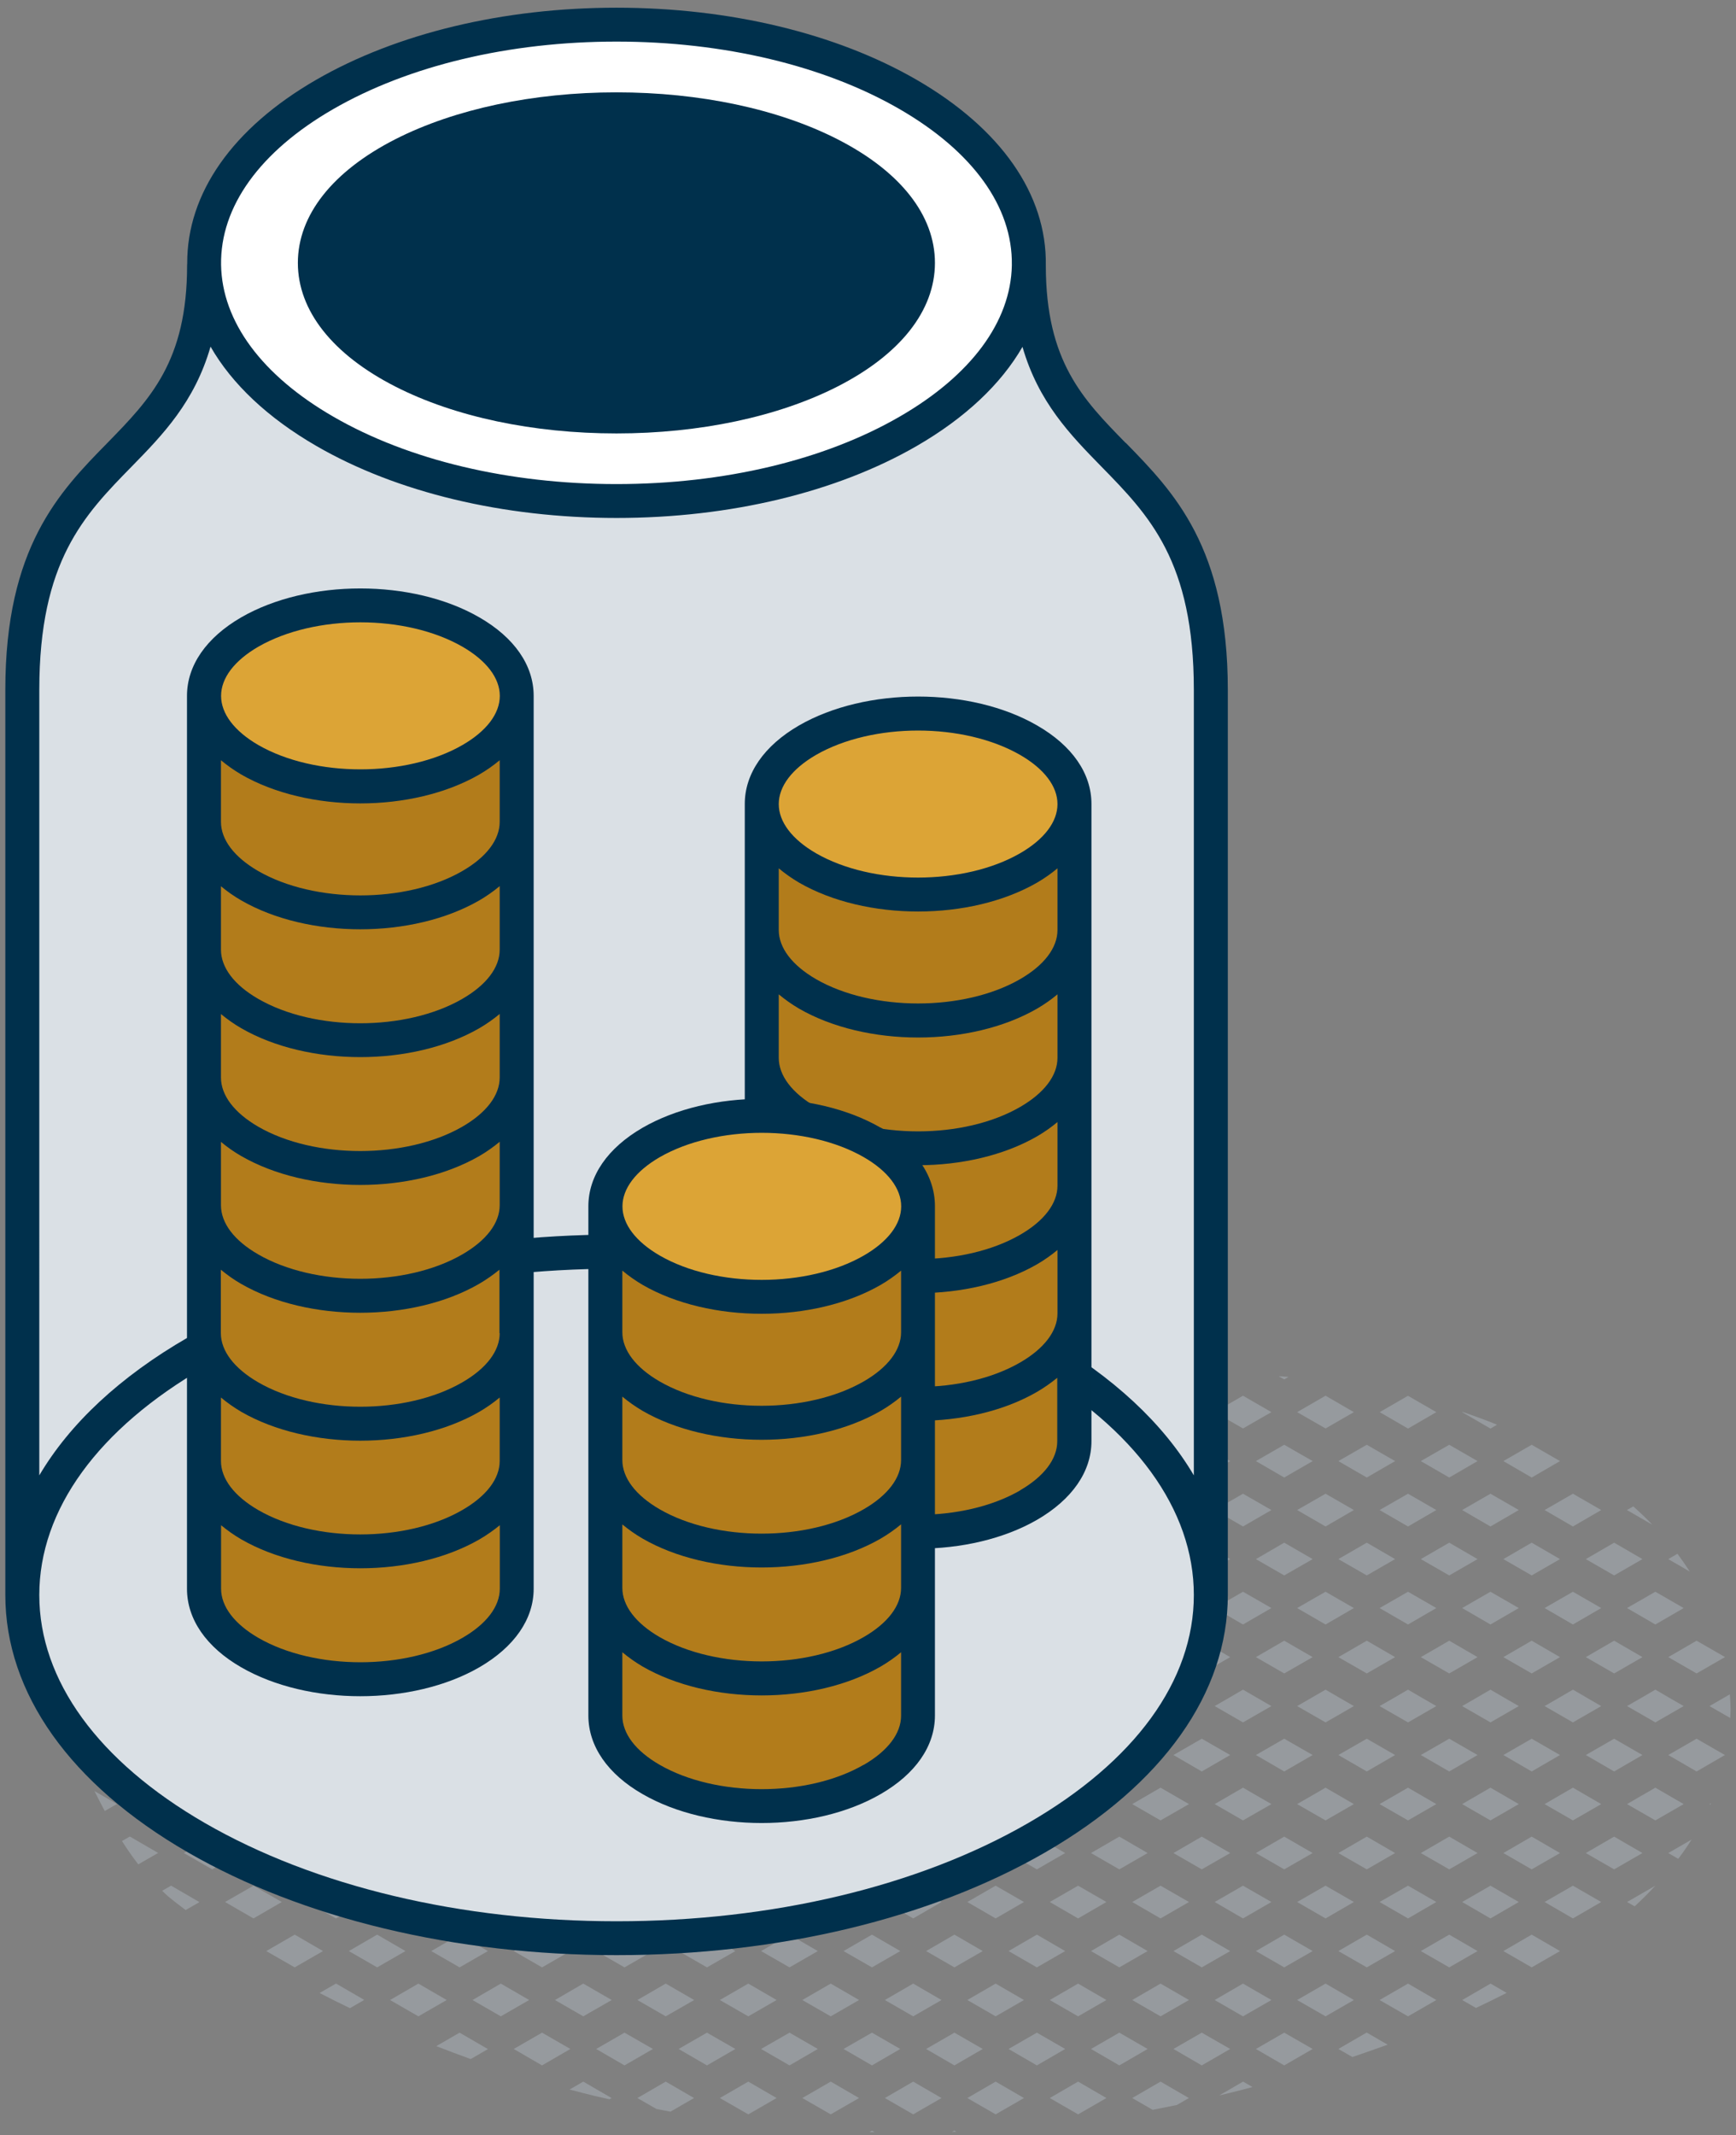 <svg xmlns="http://www.w3.org/2000/svg" id="Layer_1" data-name="Layer 1" viewBox="0 0 153.28 188.41"><rect x="0" y="0" width="153.28" height="188.41" fill="#808080" stroke="none"/><defs><style>      .cls-1 {        fill: #dca436;      }      .cls-1, .cls-2, .cls-3, .cls-4, .cls-5, .cls-6 {        stroke-width: 0px;      }      .cls-2 {        fill: #dae0e5;      }      .cls-3 {        fill: #b27c1b;      }      .cls-4 {        fill: #00304c;      }      .cls-5 {        fill: #fff;      }      .cls-6 {        fill: #969a9e;      }    </style></defs><g><polygon class="cls-6" points="143.66 141.91 144.19 141.61 144.91 141.19 143.66 141.91 143.66 141.91 143.66 141.91 143.66 141.91"></polygon><path class="cls-6" d="M149.2,138.69c-.34-.53-.71-1.06-1.09-1.57l-.81.47,1.9,1.1Z"></path><polygon class="cls-6" points="144.21 132.94 144.21 132.94 143.66 133.26 144.21 132.94"></polygon><polygon class="cls-6" points="143.66 133.26 144.21 132.94 144.21 132.94 143.66 133.26 145.9 134.56 145.9 134.56 143.66 133.26"></polygon><polygon class="cls-6" points="150.94 150.56 150.94 150.56 152.19 149.84 150.94 150.56"></polygon><polygon class="cls-6" points="143.66 150.56 144.19 150.25 144.91 149.84 143.66 150.56 143.66 150.56 143.66 150.56 143.66 150.56"></polygon><polygon class="cls-6" points="147.3 146.24 149.8 147.68 152.3 146.24 152.3 146.23 149.8 144.79 147.3 146.24"></polygon><polygon class="cls-6" points="143.66 141.91 143.66 141.91 143.66 141.91 146.16 143.36 143.66 141.91 143.66 141.91"></polygon><polygon class="cls-6" points="144.91 141.19 145.63 140.77 146.16 140.47 146.16 140.47 144.91 141.19"></polygon><rect class="cls-6" x="143.66" y="141.91" width="0" height="0"></rect><polygon class="cls-6" points="144.91 141.19 145.63 140.77 144.91 141.19 144.19 141.61 144.91 141.19"></polygon><polygon class="cls-6" points="150.94 159.21 151.08 159.13 151.08 159.13 150.94 159.21 150.94 159.21"></polygon><polygon class="cls-6" points="143.66 159.21 144.72 158.59 146.16 157.76 143.66 159.21 143.66 159.21 143.66 159.21 143.66 159.21"></polygon><polygon class="cls-6" points="147.3 154.88 149.8 156.33 152.3 154.88 149.8 153.44 147.3 154.88"></polygon><rect class="cls-6" x="151.85" y="150.03" width="0" height="2.11" transform="translate(-62.36 151.63) rotate(-45)"></rect><polygon class="cls-6" points="152.74 149.52 152.74 149.52 152.19 149.84 152.74 149.52"></polygon><path class="cls-6" d="M150.94,150.56l1.83,1.05c0-.21.03-.42.03-.63,0-.5-.03-.98-.06-1.46l-.55.32-1.25.72Z"></path><polygon class="cls-6" points="143.66 150.56 143.66 150.56 143.66 150.56 146.16 152 143.66 150.56 143.66 150.56"></polygon><polygon class="cls-6" points="146.16 149.11 146.16 149.11 144.91 149.84 145.63 149.42 146.16 149.11"></polygon><polygon class="cls-6" points="144.91 149.84 145.63 149.42 144.91 149.84 144.19 150.25 144.91 149.84"></polygon><rect class="cls-6" x="143.66" y="150.56" width="0" height="0"></rect><polygon class="cls-6" points="143.66 167.85 144.72 167.24 146.16 166.41 143.66 167.85 143.66 167.85 143.66 167.85 143.66 167.85"></polygon><path class="cls-6" d="M148.18,164.04c.42-.55.81-1.12,1.18-1.7l-2.06,1.19.88.51Z"></path><rect class="cls-6" x="150.98" y="159.18" width="0" height=".1" transform="translate(-68.37 153.4) rotate(-45)"></rect><path class="cls-6" d="M151.08,159.13l-.14.08.08.05s.03-.08.05-.13Z"></path><polygon class="cls-6" points="143.66 159.21 143.66 159.21 143.66 159.21 146.16 160.65 143.66 159.21 143.66 159.21"></polygon><rect class="cls-6" x="143.66" y="159.21" width="0" height="0"></rect><polygon class="cls-6" points="146.16 157.76 146.16 157.76 144.72 158.59 146.16 157.76"></polygon><polygon class="cls-6" points="143.66 167.85 143.66 167.85 143.66 167.85 143.66 167.85 144.32 168.24 144.32 168.24 143.66 167.85"></polygon><polygon class="cls-6" points="146.16 166.41 146.16 166.41 144.72 167.24 146.16 166.41"></polygon><rect class="cls-6" x="143.66" y="167.85" width="0" height="0"></rect><polygon class="cls-6" points="148.66 141.91 147.41 141.19 147.69 141.35 148.66 141.91"></polygon><polygon class="cls-6" points="148.66 141.91 148.66 141.91 147.69 141.35 148.66 141.91"></polygon><polygon class="cls-6" points="143.66 141.91 143.66 141.91 144.19 141.61 143.66 141.91"></polygon><polygon class="cls-6" points="143.66 141.91 143.66 141.91 144.91 141.19 144.19 141.61 143.66 141.91"></polygon><polygon class="cls-6" points="142.52 139.03 145.02 137.59 142.52 136.14 140.02 137.59 142.52 139.03"></polygon><polygon class="cls-6" points="143.66 133.26 144.21 132.94 144.21 132.94 143.66 133.26"></polygon><path class="cls-6" d="M145.9,134.56c-.54-.56-1.1-1.1-1.69-1.62l-.56.32,2.25,1.3Z"></path><polygon class="cls-6" points="148.66 150.56 147.41 149.84 147.69 150 148.66 150.56"></polygon><polygon class="cls-6" points="143.66 150.56 143.66 150.56 144.19 150.25 143.66 150.56"></polygon><polygon class="cls-6" points="148.66 150.56 148.66 150.56 147.69 150 148.66 150.56"></polygon><polygon class="cls-6" points="143.66 150.56 143.66 150.56 144.91 149.84 144.19 150.25 143.66 150.56"></polygon><polygon class="cls-6" points="145.02 146.24 142.52 144.79 140.02 146.24 142.52 147.68 145.02 146.24"></polygon><polygon class="cls-6" points="148.66 141.91 148.66 141.91 148.66 141.91 148.66 141.91"></polygon><polygon class="cls-6" points="147.41 141.19 146.16 140.47 146.16 140.47 146.9 140.9 147.41 141.19"></polygon><polygon class="cls-6" points="146.16 140.47 146.16 140.47 146.16 140.47 146.9 140.9 146.16 140.47 145.63 140.77 146.16 140.47"></polygon><polygon class="cls-6" points="146.16 143.36 148.66 141.91 148.66 141.91 146.16 143.36"></polygon><polygon class="cls-6" points="143.66 141.91 146.16 143.36 143.66 141.91 143.66 141.91"></polygon><polygon class="cls-6" points="143.66 141.91 146.16 143.36 143.66 141.91 143.66 141.91"></polygon><polygon class="cls-6" points="146.16 140.47 146.16 140.47 145.63 140.77 144.91 141.19 146.16 140.47"></polygon><polygon class="cls-6" points="147.41 141.19 147.69 141.35 147.41 141.19 146.9 140.9 147.41 141.19"></polygon><polygon class="cls-6" points="147.41 141.19 148.66 141.91 148.66 141.91 147.69 141.35 147.41 141.19"></polygon><polygon class="cls-6" points="146.9 140.9 146.16 140.47 146.16 140.47 147.41 141.19 146.9 140.9"></polygon><polygon class="cls-6" points="147.41 141.19 146.16 140.47 144.91 141.19 143.66 141.91 146.16 143.36 148.66 141.91 147.41 141.19"></polygon><polygon class="cls-6" points="143.66 159.21 143.66 159.21 144.72 158.59 143.66 159.21"></polygon><polygon class="cls-6" points="143.66 159.21 143.66 159.21 146.16 157.76 146.16 157.76 144.72 158.59 143.66 159.21"></polygon><polygon class="cls-6" points="145.02 154.88 142.52 153.44 140.02 154.88 142.52 156.33 145.02 154.88"></polygon><polygon class="cls-6" points="146.16 149.11 146.9 149.54 147.41 149.84 146.16 149.11 146.16 149.11"></polygon><polygon class="cls-6" points="148.66 150.56 148.66 150.56 148.66 150.56 148.66 150.56"></polygon><polygon class="cls-6" points="143.66 150.56 146.16 152 143.66 150.56 143.66 150.56"></polygon><polygon class="cls-6" points="146.16 149.11 146.16 149.11 146.16 149.11 146.9 149.54 146.16 149.11 145.63 149.42 146.16 149.11"></polygon><polygon class="cls-6" points="146.16 152 148.66 150.56 148.66 150.56 146.16 152"></polygon><polygon class="cls-6" points="145.63 149.42 144.91 149.84 146.16 149.11 146.16 149.11 145.63 149.42"></polygon><polygon class="cls-6" points="143.66 150.56 146.16 152 143.66 150.56 143.66 150.56"></polygon><polygon class="cls-6" points="147.41 149.84 147.69 150 147.41 149.84 146.9 149.54 147.41 149.84"></polygon><polygon class="cls-6" points="147.41 149.84 148.66 150.56 148.66 150.56 147.69 150 147.41 149.84"></polygon><polygon class="cls-6" points="146.16 149.11 147.41 149.84 146.9 149.54 146.16 149.11 146.16 149.11"></polygon><polygon class="cls-6" points="147.41 149.84 146.16 149.11 144.91 149.84 143.66 150.56 146.16 152 148.66 150.56 147.41 149.84"></polygon><polygon class="cls-6" points="143.66 167.85 143.66 167.85 144.72 167.24 143.66 167.85"></polygon><polygon class="cls-6" points="143.66 167.85 143.66 167.85 146.16 166.41 146.16 166.41 144.72 167.24 143.66 167.85"></polygon><polygon class="cls-6" points="140.02 163.53 142.52 164.97 145.02 163.53 142.52 162.08 140.02 163.53"></polygon><polygon class="cls-6" points="143.66 159.21 146.16 160.65 143.66 159.21 143.66 159.21"></polygon><polygon class="cls-6" points="143.66 159.21 146.16 160.65 143.66 159.21 143.66 159.21"></polygon><polygon class="cls-6" points="146.16 157.76 148.66 159.21 146.16 157.76 146.16 157.76"></polygon><polygon class="cls-6" points="143.66 159.21 146.16 160.65 148.66 159.21 146.16 157.76 143.66 159.21"></polygon><rect class="cls-6" x="143.99" y="167.66" height=".77" transform="translate(-73.53 208.73) rotate(-60)"></rect><polygon class="cls-6" points="143.66 167.85 144.32 168.24 144.32 168.24 143.66 167.85 143.66 167.85"></polygon><polygon class="cls-6" points="146.16 166.41 146.16 166.41 146.16 166.41 146.16 166.41 146.16 166.41"></polygon><path class="cls-6" d="M144.32,168.24c.65-.59,1.25-1.2,1.84-1.83h0s-2.5,1.44-2.5,1.44l.67.38Z"></path><polygon class="cls-6" points="137.74 128.94 135.24 127.5 132.74 128.94 135.24 130.39 137.74 128.94"></polygon><polygon class="cls-6" points="140.13 141.19 140.64 141.48 141.38 141.91 141.38 141.91 141.38 141.91 141.38 141.91 140.13 141.19"></polygon><polygon class="cls-6" points="136.38 141.91 136.38 141.91 137.63 141.19 136.38 141.91"></polygon><polygon class="cls-6" points="141.38 141.91 140.64 141.48 141.38 141.91 141.38 141.91"></polygon><polygon class="cls-6" points="132.74 137.59 135.24 139.03 137.74 137.59 135.24 136.14 132.74 137.59"></polygon><polygon class="cls-6" points="141.38 133.26 138.88 131.82 140.47 132.74 141.38 133.26"></polygon><polygon class="cls-6" points="138.88 131.82 140.47 132.74 138.88 131.82 136.38 133.26 138.88 131.82"></polygon><polygon class="cls-6" points="141.38 133.26 138.88 134.71 141.38 133.26 140.47 132.74 141.38 133.26"></polygon><polygon class="cls-6" points="140.47 132.74 138.88 131.82 141.38 133.26 140.47 132.74"></polygon><polygon class="cls-6" points="138.88 131.82 136.38 133.26 138.88 134.71 141.38 133.26 138.88 131.82"></polygon><polygon class="cls-6" points="140.13 149.84 140.64 150.13 141.38 150.56 141.38 150.56 141.38 150.56 141.38 150.56 140.13 149.84"></polygon><polygon class="cls-6" points="141.38 150.56 140.64 150.13 141.38 150.56 141.38 150.56"></polygon><polygon class="cls-6" points="136.38 150.56 136.38 150.56 137.63 149.84 136.38 150.56"></polygon><polygon class="cls-6" points="137.74 146.24 135.24 144.79 132.74 146.24 135.24 147.68 137.74 146.24"></polygon><polygon class="cls-6" points="140.13 141.19 138.88 140.47 139.85 141.03 140.13 141.19"></polygon><polygon class="cls-6" points="141.38 141.91 138.88 143.36 141.38 141.91 141.38 141.91 141.38 141.91 141.38 141.91"></polygon><polygon class="cls-6" points="136.38 141.91 138.88 143.36 136.38 141.91 136.38 141.91"></polygon><polygon class="cls-6" points="141.38 141.91 138.88 143.36 141.38 141.91 141.38 141.91"></polygon><polygon class="cls-6" points="139.85 141.03 138.88 140.47 137.63 141.19 138.88 140.47 139.85 141.03"></polygon><polygon class="cls-6" points="140.13 141.19 140.64 141.48 140.13 141.19 139.85 141.03 140.13 141.19"></polygon><rect class="cls-6" x="141.38" y="141.91" width="0" height="0" transform="translate(-58.94 141.54) rotate(-45)"></rect><polygon class="cls-6" points="141.38 141.91 141.38 141.91 140.64 141.48 140.13 141.19 141.38 141.91"></polygon><polygon class="cls-6" points="138.88 140.47 140.13 141.19 139.85 141.03 138.88 140.47"></polygon><polygon class="cls-6" points="141.38 141.91 138.88 143.36 141.38 141.91 141.38 141.91"></polygon><polygon class="cls-6" points="140.13 141.19 138.88 140.47 137.63 141.19 136.38 141.91 138.88 143.36 141.38 141.91 140.13 141.19"></polygon><polygon class="cls-6" points="136.38 159.21 136.38 159.21 138.88 157.76 136.38 159.21"></polygon><polygon class="cls-6" points="137.74 154.88 135.24 153.44 132.74 154.88 135.24 156.33 137.74 154.88"></polygon><polygon class="cls-6" points="140.13 149.84 138.88 149.11 139.85 149.67 140.13 149.84"></polygon><polygon class="cls-6" points="141.38 150.56 138.88 152 141.38 150.56 141.38 150.56 141.38 150.56 141.38 150.56"></polygon><polygon class="cls-6" points="139.85 149.67 138.88 149.11 137.63 149.84 138.88 149.11 139.85 149.67"></polygon><polygon class="cls-6" points="141.38 150.56 138.88 152 141.38 150.56 141.38 150.56"></polygon><polygon class="cls-6" points="136.38 150.56 138.88 152 136.38 150.56 136.38 150.56"></polygon><rect class="cls-6" x="141.38" y="150.56" width="0" height="0" transform="translate(-65.05 144.07) rotate(-45)"></rect><polygon class="cls-6" points="140.13 149.84 140.64 150.13 140.13 149.84 139.85 149.67 140.13 149.84"></polygon><polygon class="cls-6" points="141.38 150.56 141.38 150.56 140.64 150.13 140.13 149.84 141.38 150.56"></polygon><polygon class="cls-6" points="138.88 149.11 140.13 149.84 139.85 149.67 138.88 149.11"></polygon><polygon class="cls-6" points="141.38 150.56 138.88 152 141.38 150.56 141.38 150.56"></polygon><polygon class="cls-6" points="140.13 149.84 138.88 149.11 137.63 149.84 136.38 150.56 138.88 152 141.38 150.56 140.13 149.84"></polygon><polygon class="cls-6" points="136.38 167.85 136.38 167.85 138.88 166.41 136.38 167.85"></polygon><polygon class="cls-6" points="137.74 163.53 135.24 162.08 132.74 163.53 135.24 164.97 137.74 163.53"></polygon><polygon class="cls-6" points="136.38 159.21 136.38 159.21 138.88 160.65 136.38 159.21"></polygon><polygon class="cls-6" points="138.88 160.65 141.38 159.21 138.88 157.76 141.38 159.21 138.88 160.65"></polygon><polygon class="cls-6" points="141.38 159.21 138.88 157.76 136.38 159.21 138.88 160.65 141.38 159.21"></polygon><polygon class="cls-6" points="132.74 172.18 135.24 173.62 137.74 172.18 135.24 170.73 132.74 172.18"></polygon><polygon class="cls-6" points="136.38 167.85 138.88 169.3 136.38 167.85 136.38 167.85"></polygon><polygon class="cls-6" points="141.38 167.85 138.88 169.3 141.38 167.85 138.88 166.41 141.38 167.85"></polygon><polygon class="cls-6" points="138.88 166.41 136.38 167.85 138.88 169.3 141.38 167.85 138.88 166.41"></polygon><polygon class="cls-6" points="130.46 128.94 127.96 127.5 125.45 128.94 127.96 130.39 130.46 128.94"></polygon><polygon class="cls-6" points="129.13 124.6 129.13 124.6 129.1 124.62 129.13 124.6"></polygon><path class="cls-6" d="M129.1,124.62l2.5,1.45.58-.34c-1-.41-2.02-.78-3.05-1.13l-.04.02Z"></path><polygon class="cls-6" points="134.1 141.91 132.85 141.19 134.1 141.91 134.1 141.91"></polygon><polygon class="cls-6" points="129.1 141.91 129.1 141.91 130.35 141.19 129.1 141.91"></polygon><polygon class="cls-6" points="125.45 137.59 127.96 139.03 130.46 137.59 127.96 136.14 125.45 137.59"></polygon><polygon class="cls-6" points="131.6 131.82 134.1 133.26 131.6 131.82 129.1 133.26 131.6 131.82"></polygon><polygon class="cls-6" points="129.1 133.26 131.6 134.71 134.1 133.26 131.6 131.82 129.1 133.26"></polygon><polygon class="cls-6" points="134.1 150.56 132.85 149.84 134.1 150.56 134.1 150.56"></polygon><polygon class="cls-6" points="129.1 150.56 129.1 150.56 130.35 149.84 129.1 150.56"></polygon><polygon class="cls-6" points="130.46 146.24 127.96 144.79 125.45 146.24 127.96 147.68 130.46 146.24"></polygon><polygon class="cls-6" points="134.1 141.91 134.1 141.91 131.6 143.36 134.1 141.91"></polygon><polygon class="cls-6" points="130.35 141.19 131.6 140.47 132.85 141.19 131.6 140.47 130.35 141.19"></polygon><polygon class="cls-6" points="129.1 141.91 131.6 143.36 129.1 141.91 129.1 141.91"></polygon><polygon class="cls-6" points="130.35 141.19 129.1 141.91 131.6 143.36 134.1 141.91 132.85 141.19 131.6 140.47 130.35 141.19"></polygon><polygon class="cls-6" points="129.1 159.21 129.1 159.21 131.6 157.76 129.1 159.21"></polygon><polygon class="cls-6" points="130.46 154.88 127.96 153.44 125.45 154.88 127.96 156.33 130.46 154.88"></polygon><polygon class="cls-6" points="129.1 150.56 129.1 150.56 131.6 152 129.1 150.56"></polygon><polygon class="cls-6" points="132.85 149.84 131.6 149.11 130.35 149.84 131.6 149.11 132.85 149.84"></polygon><polygon class="cls-6" points="134.1 150.56 134.1 150.56 131.6 152 134.1 150.56"></polygon><polygon class="cls-6" points="134.1 150.56 132.85 149.84 131.6 149.11 130.35 149.84 129.1 150.56 131.6 152 134.1 150.56"></polygon><polygon class="cls-6" points="129.1 167.85 129.1 167.85 131.6 166.41 129.1 167.85"></polygon><polygon class="cls-6" points="130.46 163.53 127.96 162.08 125.45 163.53 127.96 164.97 130.46 163.53"></polygon><polygon class="cls-6" points="129.1 159.21 129.1 159.21 131.6 160.65 129.1 159.21"></polygon><polygon class="cls-6" points="134.1 159.21 131.6 157.76 129.1 159.21 131.6 160.65 134.1 159.21"></polygon><polygon class="cls-6" points="125.45 172.18 127.96 173.62 130.46 172.18 127.96 170.73 125.45 172.18"></polygon><polygon class="cls-6" points="129.1 167.85 131.6 169.3 129.1 167.85 129.1 167.85"></polygon><polygon class="cls-6" points="131.6 166.41 129.1 167.85 131.6 169.3 134.1 167.85 131.6 166.41"></polygon><path class="cls-6" d="M129.1,176.5l1.22.7c.91-.43,1.81-.87,2.71-1.33l-1.42-.82-2.5,1.45Z"></path><polygon class="cls-6" points="120.68 130.39 123.18 128.94 120.68 127.5 118.17 128.94 120.68 130.39"></polygon><polygon class="cls-6" points="124.31 123.18 124.31 123.18 121.81 124.62 124.31 123.18"></polygon><polygon class="cls-6" points="126.82 124.62 124.34 123.19 124.34 123.19 126.82 124.62"></polygon><path class="cls-6" d="M124.31,123.18l-2.49,1.44,2.5,1.45,2.5-1.45-2.48-1.43s-.02,0-.03,0Z"></path><polygon class="cls-6" points="117.04 126.06 119.54 124.62 117.04 126.06 117.04 126.06"></polygon><polygon class="cls-6" points="126.82 141.91 125.57 141.19 126.82 141.91 126.82 141.91"></polygon><polygon class="cls-6" points="121.81 141.91 121.81 141.91 123.07 141.19 121.81 141.91"></polygon><polygon class="cls-6" points="118.17 137.59 120.68 139.03 123.18 137.59 120.68 136.14 118.17 137.59"></polygon><polygon class="cls-6" points="124.32 131.82 126.82 133.26 124.32 131.82 121.81 133.26 124.32 131.82"></polygon><polygon class="cls-6" points="121.81 133.26 124.32 134.71 126.82 133.26 124.32 131.82 121.81 133.26"></polygon><polygon class="cls-6" points="117.04 134.71 119.54 133.26 117.04 134.71 117.04 134.71"></polygon><polygon class="cls-6" points="121.81 150.56 121.81 150.56 123.07 149.84 121.81 150.56"></polygon><polygon class="cls-6" points="126.82 150.56 125.57 149.84 126.82 150.56 126.82 150.56"></polygon><polygon class="cls-6" points="118.17 146.24 120.68 147.68 123.18 146.24 120.68 144.79 118.17 146.24"></polygon><polygon class="cls-6" points="123.07 141.19 124.32 140.47 125.57 141.19 124.32 140.47 123.07 141.19"></polygon><polygon class="cls-6" points="121.81 141.91 124.32 143.36 121.81 141.91 121.81 141.91"></polygon><polygon class="cls-6" points="126.82 141.91 126.82 141.91 124.32 143.36 126.82 141.91"></polygon><polygon class="cls-6" points="123.07 141.19 121.81 141.91 124.32 143.36 126.82 141.91 125.57 141.19 124.32 140.47 123.07 141.19"></polygon><polygon class="cls-6" points="117.04 143.36 119.54 141.91 117.95 142.83 117.04 143.36"></polygon><polygon class="cls-6" points="117.04 143.36 117.04 143.36 117.95 142.83 117.04 143.36"></polygon><polygon class="cls-6" points="121.81 159.21 121.81 159.21 124.32 157.76 121.81 159.21"></polygon><polygon class="cls-6" points="123.18 154.88 120.68 153.44 118.17 154.88 120.68 156.33 123.18 154.88"></polygon><polygon class="cls-6" points="121.81 150.56 124.32 152 121.81 150.56 121.81 150.56"></polygon><polygon class="cls-6" points="123.07 149.84 124.32 149.11 125.57 149.84 124.32 149.11 123.07 149.84"></polygon><polygon class="cls-6" points="126.82 150.56 126.82 150.56 124.32 152 126.82 150.56"></polygon><polygon class="cls-6" points="123.07 149.84 121.81 150.56 124.32 152 126.82 150.56 125.57 149.84 124.32 149.11 123.07 149.84"></polygon><polygon class="cls-6" points="117.04 152 119.54 150.56 117.95 151.47 117.04 152"></polygon><polygon class="cls-6" points="117.04 152 117.04 152 117.95 151.47 117.04 152"></polygon><polygon class="cls-6" points="121.81 167.85 121.81 167.85 124.32 166.41 121.81 167.85"></polygon><polygon class="cls-6" points="123.18 163.53 120.68 162.08 118.17 163.53 120.68 164.97 123.18 163.53"></polygon><polygon class="cls-6" points="124.32 160.65 121.81 159.21 121.81 159.21 124.32 160.65"></polygon><polygon class="cls-6" points="126.82 159.21 124.32 157.76 121.81 159.21 124.32 160.65 126.82 159.21"></polygon><polygon class="cls-6" points="117.04 160.65 119.54 159.21 117.04 160.65 117.04 160.65"></polygon><polygon class="cls-6" points="120.68 170.73 118.17 172.18 120.68 173.62 123.18 172.18 120.68 170.73"></polygon><polygon class="cls-6" points="124.32 169.3 121.81 167.85 121.81 167.85 124.32 169.3"></polygon><polygon class="cls-6" points="126.82 167.85 124.32 166.41 121.81 167.85 124.32 169.3 126.82 167.85"></polygon><polygon class="cls-6" points="117.04 169.3 119.54 167.85 117.04 169.3 117.04 169.3"></polygon><path class="cls-6" d="M118.17,180.82l1.24.71c1.03-.35,2.06-.71,3.11-1.09l-1.85-1.07-2.5,1.45Z"></path><polygon class="cls-6" points="121.81 176.5 124.32 177.94 126.82 176.5 124.32 175.05 121.81 176.5"></polygon><polygon class="cls-6" points="117.04 177.94 119.54 176.5 117.04 177.94 117.04 177.94"></polygon><path class="cls-6" d="M113.79,121.51c-.3-.02-.59-.04-.89-.06l.49.28.4-.23Z"></path><polygon class="cls-6" points="113.39 130.39 115.9 128.94 113.39 127.5 110.89 128.94 113.39 130.39"></polygon><polygon class="cls-6" points="119.54 124.62 117.04 123.17 114.53 124.62 117.04 123.17 119.54 124.62"></polygon><polygon class="cls-6" points="117.04 126.06 114.53 124.62 117.04 126.06 117.04 126.06"></polygon><polygon class="cls-6" points="119.54 124.62 117.04 123.17 114.53 124.62 117.04 126.06 119.54 124.62"></polygon><polygon class="cls-6" points="119.54 141.91 118.29 141.19 119.54 141.91 119.54 141.91"></polygon><polygon class="cls-6" points="115.78 141.19 114.53 141.91 114.53 141.91 115.78 141.19"></polygon><polygon class="cls-6" points="110.89 137.59 113.39 139.03 115.9 137.59 113.39 136.14 110.89 137.59"></polygon><polygon class="cls-6" points="114.53 133.26 117.04 131.82 119.54 133.26 117.04 131.82 114.53 133.26"></polygon><polygon class="cls-6" points="117.04 134.71 117.04 134.71 114.53 133.26 117.04 134.71"></polygon><polygon class="cls-6" points="114.53 133.26 117.04 134.71 119.54 133.26 117.04 131.82 114.53 133.26"></polygon><polygon class="cls-6" points="115.78 149.84 114.53 150.56 114.53 150.56 115.78 149.84"></polygon><polygon class="cls-6" points="119.54 150.56 118.29 149.84 119.54 150.56 119.54 150.56"></polygon><polygon class="cls-6" points="110.89 146.24 113.39 147.68 115.9 146.24 113.39 144.79 110.89 146.24"></polygon><polygon class="cls-6" points="114.53 141.91 117.04 143.36 116.12 142.83 114.53 141.91"></polygon><polygon class="cls-6" points="116.12 142.83 114.53 141.91 114.53 141.91 116.12 142.83"></polygon><polygon class="cls-6" points="119.54 141.91 119.54 141.91 117.95 142.83 119.54 141.91"></polygon><polygon class="cls-6" points="118.29 141.19 117.04 140.47 115.78 141.19 117.04 140.47 118.29 141.19"></polygon><polygon class="cls-6" points="117.04 143.36 117.04 143.36 117.95 142.83 119.54 141.91 119.54 141.91 117.04 143.36"></polygon><polygon class="cls-6" points="116.12 142.83 117.04 143.36 117.04 143.36 116.12 142.83"></polygon><polygon class="cls-6" points="117.04 143.36 117.04 143.36 114.53 141.91 114.53 141.91 116.12 142.83 117.04 143.36"></polygon><polygon class="cls-6" points="117.04 143.36 119.54 141.91 118.29 141.19 117.04 140.47 115.78 141.19 114.53 141.91 117.04 143.36"></polygon><polygon class="cls-6" points="117.04 157.76 114.53 159.21 114.53 159.21 117.04 157.76"></polygon><polygon class="cls-6" points="115.9 154.88 113.39 153.44 110.89 154.88 113.39 156.33 115.9 154.88"></polygon><polygon class="cls-6" points="114.53 150.56 117.04 152 116.12 151.47 114.53 150.56"></polygon><polygon class="cls-6" points="118.29 149.84 117.04 149.11 115.78 149.84 117.04 149.11 118.29 149.84"></polygon><polygon class="cls-6" points="119.54 150.56 119.54 150.56 117.95 151.47 119.54 150.56"></polygon><polygon class="cls-6" points="114.53 150.56 114.53 150.56 116.12 151.47 114.53 150.56"></polygon><polygon class="cls-6" points="117.04 152 117.04 152 117.95 151.47 119.54 150.56 119.54 150.56 117.04 152"></polygon><polygon class="cls-6" points="116.12 151.47 117.04 152 117.04 152 116.12 151.47"></polygon><polygon class="cls-6" points="117.04 152 117.04 152 114.53 150.56 114.53 150.56 116.12 151.47 117.04 152"></polygon><polygon class="cls-6" points="117.04 152 119.54 150.56 118.29 149.84 117.04 149.11 115.78 149.84 114.53 150.56 117.04 152"></polygon><polygon class="cls-6" points="117.04 166.41 114.53 167.85 114.53 167.85 117.04 166.41"></polygon><polygon class="cls-6" points="115.9 163.53 113.39 162.08 110.89 163.53 113.39 164.97 115.9 163.53"></polygon><polygon class="cls-6" points="116.12 160.12 114.53 159.21 117.04 160.65 116.12 160.12"></polygon><polygon class="cls-6" points="114.53 159.21 114.53 159.21 116.12 160.12 114.53 159.21"></polygon><polygon class="cls-6" points="117.04 160.65 117.04 160.65 116.12 160.12 117.04 160.65"></polygon><polygon class="cls-6" points="117.04 160.65 117.04 160.65 114.53 159.21 114.53 159.21 116.12 160.12 117.04 160.65"></polygon><polygon class="cls-6" points="117.04 160.65 119.54 159.21 117.04 157.76 114.53 159.21 117.04 160.65"></polygon><polygon class="cls-6" points="115.9 172.18 113.39 170.73 110.89 172.18 113.39 173.62 115.9 172.18"></polygon><polygon class="cls-6" points="116.12 168.77 114.53 167.85 117.04 169.3 116.12 168.77"></polygon><polygon class="cls-6" points="114.53 167.85 114.53 167.85 116.12 168.77 114.53 167.85"></polygon><polygon class="cls-6" points="117.04 169.3 117.04 169.3 116.12 168.77 117.04 169.3"></polygon><polygon class="cls-6" points="117.04 169.3 117.04 169.3 114.53 167.85 114.53 167.85 116.12 168.77 117.04 169.3"></polygon><polygon class="cls-6" points="117.04 169.3 119.54 167.85 117.04 166.41 114.53 167.85 117.04 169.3"></polygon><polygon class="cls-6" points="110.89 180.82 113.39 182.27 115.9 180.82 113.39 179.38 110.89 180.82"></polygon><polygon class="cls-6" points="117.04 177.94 117.04 177.94 114.53 176.5 117.04 177.94"></polygon><polygon class="cls-6" points="114.53 176.5 117.04 177.94 119.54 176.5 117.04 175.05 114.53 176.5"></polygon><path class="cls-6" d="M106.53,121.5c-.25.02-.49.04-.73.06l.31.18.42-.24Z"></path><polygon class="cls-6" points="106.11 130.39 108.62 128.94 106.11 127.5 103.61 128.94 106.11 130.39"></polygon><polygon class="cls-6" points="112.26 124.62 109.75 123.17 107.25 124.62 109.75 123.17 112.26 124.62"></polygon><polygon class="cls-6" points="112.26 124.62 109.75 123.17 107.25 124.62 109.75 126.06 112.26 124.62"></polygon><polygon class="cls-6" points="107.25 141.91 107.25 141.91 108.5 141.19 107.25 141.91"></polygon><polygon class="cls-6" points="112.26 141.91 111.01 141.19 112.26 141.91 112.26 141.91"></polygon><polygon class="cls-6" points="103.61 137.59 106.11 139.03 108.62 137.59 106.11 136.14 103.61 137.59"></polygon><polygon class="cls-6" points="107.25 133.26 109.75 131.82 112.26 133.26 109.75 131.82 107.25 133.26"></polygon><polygon class="cls-6" points="107.25 133.26 109.75 134.71 112.26 133.26 109.75 131.82 107.25 133.26"></polygon><polygon class="cls-6" points="112.26 150.56 111.01 149.84 112.26 150.56 112.26 150.56"></polygon><polygon class="cls-6" points="107.25 150.56 107.25 150.56 108.5 149.84 107.25 150.56"></polygon><polygon class="cls-6" points="103.61 146.24 106.11 147.68 108.62 146.24 106.11 144.79 103.61 146.24"></polygon><polygon class="cls-6" points="112.26 141.91 112.26 141.91 109.75 143.36 112.26 141.91"></polygon><polygon class="cls-6" points="111.01 141.19 109.75 140.47 108.5 141.19 109.75 140.47 111.01 141.19"></polygon><polygon class="cls-6" points="109.75 143.36 107.25 141.91 107.25 141.91 109.75 143.36"></polygon><polygon class="cls-6" points="112.26 141.91 111.01 141.19 109.75 140.47 108.5 141.19 107.25 141.91 109.75 143.36 112.26 141.91"></polygon><polygon class="cls-6" points="107.25 159.21 107.25 159.21 109.75 157.76 107.25 159.21"></polygon><polygon class="cls-6" points="108.62 154.88 106.11 153.44 103.61 154.88 106.11 156.33 108.62 154.88"></polygon><polygon class="cls-6" points="107.25 150.56 107.25 150.56 109.75 152 107.25 150.56"></polygon><polygon class="cls-6" points="111.01 149.84 109.75 149.11 108.5 149.84 109.75 149.11 111.01 149.84"></polygon><polygon class="cls-6" points="112.26 150.56 112.26 150.56 109.75 152 112.26 150.56"></polygon><polygon class="cls-6" points="112.26 150.56 111.01 149.84 109.75 149.11 108.5 149.84 107.25 150.56 109.75 152 112.26 150.56"></polygon><polygon class="cls-6" points="107.25 167.85 107.25 167.85 109.75 166.41 107.25 167.85"></polygon><polygon class="cls-6" points="108.62 163.53 106.11 162.08 103.61 163.53 106.11 164.97 108.62 163.53"></polygon><polygon class="cls-6" points="107.25 159.21 107.25 159.21 109.75 160.65 107.25 159.21"></polygon><polygon class="cls-6" points="112.26 159.21 109.75 157.76 107.25 159.21 109.75 160.65 112.26 159.21"></polygon><polygon class="cls-6" points="108.62 172.18 106.11 170.73 103.61 172.18 106.11 173.62 108.62 172.18"></polygon><polygon class="cls-6" points="107.25 167.85 107.25 167.85 109.75 169.3 107.25 167.85"></polygon><polygon class="cls-6" points="112.26 167.85 109.75 166.41 107.25 167.85 109.75 169.3 112.26 167.85"></polygon><polygon class="cls-6" points="103.61 180.82 106.11 182.27 108.62 180.82 106.11 179.38 103.61 180.82"></polygon><polygon class="cls-6" points="109.75 175.05 107.25 176.5 109.75 177.94 112.26 176.5 109.75 175.05"></polygon><path class="cls-6" d="M107.65,184.92c.21-.05.43-.1.64-.15.74-.18,1.51-.38,2.3-.59l-.83-.48-2.11,1.22Z"></path><polygon class="cls-6" points="101.33 128.94 98.83 127.5 96.33 128.94 98.83 130.39 101.33 128.94"></polygon><polygon class="cls-6" points="104.98 124.62 102.47 123.17 99.97 124.62 102.47 123.17 104.98 124.62"></polygon><polygon class="cls-6" points="104.98 124.62 102.47 123.17 99.97 124.62 102.47 126.06 104.98 124.62"></polygon><polygon class="cls-6" points="94.19 123.75 94.19 123.75 92.69 124.62 94.19 123.75"></polygon><polygon class="cls-6" points="99.97 141.91 99.97 141.91 101.22 141.19 99.97 141.91"></polygon><polygon class="cls-6" points="104.98 141.91 103.72 141.19 104.98 141.91 104.98 141.91"></polygon><polygon class="cls-6" points="93.94 141.19 92.69 141.91 93.66 141.35 93.94 141.19"></polygon><polygon class="cls-6" points="96.33 137.59 98.83 139.03 101.33 137.59 98.83 136.14 96.33 137.59"></polygon><polygon class="cls-6" points="99.97 133.26 102.47 131.82 104.98 133.26 102.47 131.82 99.97 133.26"></polygon><polygon class="cls-6" points="99.97 133.26 102.47 134.71 104.98 133.26 102.47 131.82 99.97 133.26"></polygon><polygon class="cls-6" points="92.69 133.26 95.19 131.82 95.19 131.82 92.69 133.26"></polygon><polygon class="cls-6" points="99.97 150.56 99.97 150.56 101.22 149.84 99.97 150.56"></polygon><polygon class="cls-6" points="104.98 150.56 103.72 149.84 104.98 150.56 104.98 150.56"></polygon><polygon class="cls-6" points="93.94 149.84 92.69 150.56 93.66 150 93.94 149.84"></polygon><polygon class="cls-6" points="96.33 146.24 98.83 147.68 101.33 146.24 98.83 144.79 96.33 146.24"></polygon><polygon class="cls-6" points="102.47 143.36 99.97 141.91 99.97 141.91 102.47 143.36"></polygon><polygon class="cls-6" points="104.98 141.91 104.98 141.91 102.47 143.36 104.98 141.91"></polygon><polygon class="cls-6" points="103.72 141.19 102.47 140.47 101.22 141.19 102.47 140.47 103.72 141.19"></polygon><polygon class="cls-6" points="104.98 141.91 103.72 141.19 102.47 140.47 101.22 141.19 99.97 141.91 102.47 143.36 104.98 141.91"></polygon><polygon class="cls-6" points="95.19 140.47 95.19 140.47 93.94 141.19 94.45 140.9 95.19 140.47"></polygon><polygon class="cls-6" points="92.69 141.91 92.69 141.91 92.69 141.91 92.69 141.91"></polygon><polygon class="cls-6" points="93.94 141.19 94.45 140.9 93.94 141.19 93.66 141.35 93.94 141.19"></polygon><polygon class="cls-6" points="99.97 159.21 99.97 159.21 102.47 157.76 99.97 159.21"></polygon><polygon class="cls-6" points="95.19 157.76 92.69 159.21 94.27 158.29 95.19 157.76"></polygon><polygon class="cls-6" points="101.33 154.88 98.83 153.44 96.33 154.88 98.83 156.33 101.33 154.88"></polygon><polygon class="cls-6" points="99.97 150.56 99.97 150.56 102.47 152 99.97 150.56"></polygon><polygon class="cls-6" points="104.98 150.56 104.98 150.56 102.47 152 104.98 150.56"></polygon><polygon class="cls-6" points="103.72 149.84 102.47 149.11 101.22 149.84 102.47 149.11 103.72 149.84"></polygon><polygon class="cls-6" points="104.98 150.56 103.72 149.84 102.47 149.11 101.22 149.84 99.97 150.56 102.47 152 104.98 150.56"></polygon><polygon class="cls-6" points="92.69 150.56 92.69 150.56 92.69 150.56 92.69 150.56"></polygon><polygon class="cls-6" points="95.19 149.11 95.19 149.11 93.94 149.84 94.45 149.54 95.19 149.11"></polygon><polygon class="cls-6" points="93.94 149.84 94.45 149.54 93.94 149.84 93.66 150 93.94 149.84"></polygon><polygon class="cls-6" points="99.97 167.85 99.97 167.85 102.47 166.41 99.97 167.85"></polygon><polygon class="cls-6" points="95.19 166.41 92.69 167.85 94.27 166.94 95.19 166.41"></polygon><polygon class="cls-6" points="101.33 163.53 98.83 162.08 96.33 163.53 98.83 164.97 101.33 163.53"></polygon><polygon class="cls-6" points="99.97 159.21 99.97 159.21 102.47 160.65 99.97 159.21"></polygon><polygon class="cls-6" points="104.98 159.21 102.47 157.76 99.97 159.21 102.47 160.65 104.98 159.21"></polygon><polygon class="cls-6" points="92.69 159.21 92.69 159.21 92.69 159.21 92.69 159.21"></polygon><polygon class="cls-6" points="95.19 157.76 95.19 157.76 94.27 158.29 95.19 157.76"></polygon><polygon class="cls-6" points="101.33 172.18 98.83 170.73 96.33 172.18 98.83 173.62 101.33 172.18"></polygon><polygon class="cls-6" points="99.97 167.85 99.97 167.85 102.47 169.3 99.97 167.85"></polygon><polygon class="cls-6" points="104.98 167.85 102.47 166.41 99.97 167.85 102.47 169.3 104.98 167.85"></polygon><polygon class="cls-6" points="92.69 167.85 92.69 167.85 92.69 167.85 92.69 167.85"></polygon><polygon class="cls-6" points="95.19 166.41 95.19 166.41 94.27 166.94 95.19 166.41"></polygon><polygon class="cls-6" points="96.33 180.82 98.83 182.27 101.33 180.82 98.83 179.38 96.33 180.82"></polygon><polygon class="cls-6" points="102.47 175.05 99.97 176.5 102.47 177.94 104.98 176.5 102.47 175.05"></polygon><polygon class="cls-6" points="95.19 175.05 92.69 176.5 95.19 175.05 95.19 175.05"></polygon><path class="cls-6" d="M102.47,183.7l-2.5,1.45,1.8,1.04c.72-.14,1.43-.28,2.15-.43l1.05-.61-2.5-1.45Z"></path><polygon class="cls-6" points="95.19 183.7 92.69 185.15 95.19 183.7 95.19 183.7"></polygon><polygon class="cls-6" points="94.05 128.94 91.55 127.5 89.05 128.94 91.55 130.39 94.05 128.94"></polygon><polygon class="cls-6" points="97.69 124.62 95.55 123.38 95.55 123.38 97.69 124.62"></polygon><polygon class="cls-6" points="95.55 123.38 97.69 124.62 95.55 123.38 95.55 123.38"></polygon><polygon class="cls-6" points="94.19 123.75 92.69 124.62 94.19 123.75 94.19 123.75"></polygon><polygon class="cls-6" points="94.19 123.75 92.69 124.62 94.19 123.75 94.19 123.75"></polygon><polygon class="cls-6" points="95.55 123.38 97.69 124.62 95.55 123.38 95.55 123.38"></polygon><path class="cls-6" d="M94.19,123.75l-1.5.87,2.5,1.45,2.5-1.45-2.15-1.24c-.45.12-.91.24-1.36.37Z"></path><polygon class="cls-6" points="97.69 141.91 96.44 141.19 96.72 141.35 97.69 141.91"></polygon><polygon class="cls-6" points="92.69 141.91 92.69 141.91 93.66 141.35 92.69 141.91"></polygon><polygon class="cls-6" points="97.69 141.91 97.69 141.91 96.72 141.35 97.69 141.91"></polygon><polygon class="cls-6" points="93.94 141.19 93.66 141.35 92.69 141.91 92.69 141.91 93.94 141.19"></polygon><polygon class="cls-6" points="89.05 137.59 91.55 139.03 94.05 137.59 91.55 136.14 89.05 137.59"></polygon><polygon class="cls-6" points="95.19 131.82 95.19 131.82 97.69 133.26 95.19 131.82"></polygon><polygon class="cls-6" points="95.19 131.82 95.19 131.82 95.19 131.82 97.69 133.26 95.19 131.82 92.69 133.26 95.19 131.82"></polygon><polygon class="cls-6" points="95.19 131.82 92.69 133.26 95.19 131.82 95.19 131.82"></polygon><polygon class="cls-6" points="95.19 131.82 97.69 133.26 95.19 131.82 95.19 131.82"></polygon><polygon class="cls-6" points="92.69 133.26 95.19 134.71 97.69 133.26 95.19 131.82 92.69 133.26"></polygon><polygon class="cls-6" points="97.69 150.56 96.44 149.84 96.72 150 97.69 150.56"></polygon><polygon class="cls-6" points="97.69 150.56 97.69 150.56 96.72 150 97.69 150.56"></polygon><polygon class="cls-6" points="92.69 150.56 92.69 150.56 93.66 150 92.69 150.56"></polygon><polygon class="cls-6" points="93.94 149.84 93.66 150 92.69 150.56 92.69 150.56 93.94 149.84"></polygon><polygon class="cls-6" points="89.05 146.24 91.55 147.68 94.05 146.24 91.55 144.79 89.05 146.24"></polygon><polygon class="cls-6" points="97.69 141.91 97.69 141.91 97.69 141.91 97.69 141.91"></polygon><polygon class="cls-6" points="95.19 140.47 95.93 140.9 96.44 141.19 95.19 140.47 95.19 140.47"></polygon><polygon class="cls-6" points="92.69 141.91 95.19 143.36 92.69 141.91 92.69 141.91"></polygon><polygon class="cls-6" points="95.19 140.47 95.19 140.47 95.19 140.47 95.93 140.9 95.19 140.47 94.45 140.9 95.19 140.47"></polygon><polygon class="cls-6" points="95.19 143.36 97.69 141.91 97.69 141.91 95.19 143.36"></polygon><polygon class="cls-6" points="94.45 140.9 93.94 141.19 95.19 140.47 95.19 140.47 94.45 140.9"></polygon><polygon class="cls-6" points="96.44 141.19 96.72 141.35 96.44 141.19 95.93 140.9 96.44 141.19"></polygon><polygon class="cls-6" points="96.44 141.19 97.69 141.91 97.69 141.91 96.72 141.35 96.44 141.19"></polygon><polygon class="cls-6" points="95.19 140.47 96.44 141.19 95.93 140.9 95.19 140.47 95.19 140.47"></polygon><polygon class="cls-6" points="96.44 141.19 95.19 140.47 93.94 141.19 92.69 141.91 95.19 143.36 97.69 141.91 96.44 141.19"></polygon><polygon class="cls-6" points="92.69 159.21 92.69 159.21 94.27 158.29 92.69 159.21"></polygon><polygon class="cls-6" points="95.19 157.76 95.19 157.76 94.27 158.29 92.69 159.21 92.69 159.21 95.19 157.76"></polygon><polygon class="cls-6" points="94.05 154.88 91.55 153.44 89.05 154.88 91.55 156.33 94.05 154.88"></polygon><polygon class="cls-6" points="95.19 149.11 95.93 149.54 96.44 149.84 95.19 149.11 95.19 149.11"></polygon><polygon class="cls-6" points="97.69 150.56 97.69 150.56 97.69 150.56 97.69 150.56"></polygon><polygon class="cls-6" points="95.19 152 97.69 150.56 97.69 150.56 95.19 152"></polygon><polygon class="cls-6" points="92.69 150.56 95.19 152 92.69 150.56 92.69 150.56"></polygon><polygon class="cls-6" points="95.19 149.11 95.19 149.11 95.19 149.11 95.93 149.54 95.19 149.11 94.45 149.54 95.19 149.11"></polygon><polygon class="cls-6" points="94.45 149.54 93.94 149.84 95.19 149.11 95.19 149.11 94.45 149.54"></polygon><polygon class="cls-6" points="96.44 149.84 96.72 150 96.44 149.84 95.93 149.54 96.44 149.84"></polygon><polygon class="cls-6" points="96.44 149.84 97.69 150.56 97.69 150.56 96.72 150 96.44 149.84"></polygon><polygon class="cls-6" points="95.19 149.11 96.44 149.84 95.93 149.54 95.19 149.11 95.19 149.11"></polygon><polygon class="cls-6" points="96.44 149.84 95.19 149.11 93.94 149.84 92.69 150.56 95.19 152 97.69 150.56 96.44 149.84"></polygon><polygon class="cls-6" points="92.69 167.85 92.69 167.85 94.27 166.94 92.69 167.85"></polygon><polygon class="cls-6" points="95.19 166.41 95.19 166.41 94.27 166.94 92.69 167.85 92.69 167.85 95.19 166.41"></polygon><polygon class="cls-6" points="94.05 163.53 91.55 162.08 89.05 163.53 91.55 164.97 94.05 163.53"></polygon><polygon class="cls-6" points="92.69 159.21 95.19 160.65 92.69 159.21 92.69 159.21"></polygon><polygon class="cls-6" points="97.69 159.21 95.19 157.76 95.19 157.76 97.69 159.21"></polygon><polygon class="cls-6" points="92.69 159.21 95.19 160.65 97.69 159.21 95.19 157.76 92.69 159.21"></polygon><polygon class="cls-6" points="94.05 172.18 91.55 170.73 89.05 172.18 91.55 173.62 94.05 172.18"></polygon><polygon class="cls-6" points="92.69 167.85 95.19 169.3 92.69 167.85 92.69 167.85"></polygon><polygon class="cls-6" points="97.69 167.85 95.19 166.41 95.19 166.41 97.69 167.85"></polygon><polygon class="cls-6" points="92.69 167.85 95.19 169.3 97.69 167.85 95.19 166.41 92.69 167.85"></polygon><polygon class="cls-6" points="91.55 179.38 89.05 180.82 91.55 182.27 94.05 180.82 91.55 179.38"></polygon><polygon class="cls-6" points="95.19 175.05 95.19 175.05 97.69 176.5 95.19 175.05"></polygon><polygon class="cls-6" points="97.69 176.5 95.19 175.05 92.69 176.5 95.19 177.94 97.69 176.5"></polygon><polygon class="cls-6" points="95.19 183.7 97.69 185.15 95.19 183.7 95.19 183.7"></polygon><polygon class="cls-6" points="92.69 185.15 95.19 186.59 97.69 185.15 95.19 183.7 92.69 185.15"></polygon><path class="cls-6" d="M84.27,130.39l2.5-1.45-2.49-1.44c-.05.03-.1.05-.16.08l-2.36,1.36,2.5,1.45Z"></path><path class="cls-6" d="M88.81,125.54c-.36.14-.71.28-1.06.43l.16.09.9-.52Z"></path><polygon class="cls-6" points="90.41 141.91 89.16 141.19 90.41 141.91 90.41 141.91"></polygon><polygon class="cls-6" points="85.41 141.91 85.41 141.91 86.66 141.19 85.41 141.91"></polygon><polygon class="cls-6" points="84.27 139.03 86.77 137.59 84.27 136.14 81.77 137.59 84.27 139.03"></polygon><polygon class="cls-6" points="90.41 133.26 87.91 131.82 85.41 133.26 87.91 131.82 90.41 133.26"></polygon><polygon class="cls-6" points="90.41 133.26 87.91 131.82 85.41 133.26 87.91 134.71 90.41 133.26"></polygon><polygon class="cls-6" points="90.41 150.56 89.16 149.84 90.41 150.56 90.41 150.56"></polygon><polygon class="cls-6" points="85.41 150.56 85.41 150.56 86.66 149.84 85.41 150.56"></polygon><polygon class="cls-6" points="81.77 146.24 84.27 147.68 86.77 146.24 84.27 144.79 81.77 146.24"></polygon><polygon class="cls-6" points="87.91 143.36 85.41 141.91 85.41 141.91 87.91 143.36"></polygon><polygon class="cls-6" points="90.41 141.91 90.41 141.91 87.91 143.36 90.41 141.91"></polygon><polygon class="cls-6" points="89.16 141.19 87.91 140.47 86.66 141.19 87.91 140.47 89.16 141.19"></polygon><polygon class="cls-6" points="90.41 141.91 89.16 141.19 87.91 140.47 86.66 141.19 85.41 141.91 87.91 143.36 90.41 141.91"></polygon><polygon class="cls-6" points="85.41 159.21 85.41 159.21 87.91 157.76 85.41 159.21"></polygon><polygon class="cls-6" points="81.77 154.88 84.27 156.33 86.77 154.88 84.27 153.44 81.77 154.88"></polygon><polygon class="cls-6" points="90.41 150.56 90.41 150.56 87.91 152 90.41 150.56"></polygon><polygon class="cls-6" points="89.16 149.84 87.91 149.11 86.66 149.84 87.91 149.11 89.16 149.84"></polygon><polygon class="cls-6" points="87.91 152 85.41 150.56 85.41 150.56 87.91 152"></polygon><polygon class="cls-6" points="90.41 150.56 89.16 149.84 87.91 149.11 86.66 149.84 85.41 150.56 87.91 152 90.41 150.56"></polygon><polygon class="cls-6" points="85.41 167.85 85.41 167.85 87.91 166.41 85.41 167.85"></polygon><polygon class="cls-6" points="86.77 163.53 84.27 162.08 81.77 163.53 84.27 164.97 86.77 163.53"></polygon><polygon class="cls-6" points="87.91 160.65 85.41 159.21 85.41 159.21 87.91 160.65"></polygon><polygon class="cls-6" points="90.41 159.21 87.91 157.76 85.41 159.21 87.91 160.65 90.41 159.21"></polygon><polygon class="cls-6" points="86.77 172.18 84.27 170.73 81.77 172.18 84.27 173.62 86.77 172.18"></polygon><polygon class="cls-6" points="87.91 169.3 85.41 167.85 85.41 167.85 87.91 169.3"></polygon><polygon class="cls-6" points="90.41 167.85 87.91 166.41 85.41 167.85 87.91 169.3 90.41 167.85"></polygon><polygon class="cls-6" points="84.27 179.38 81.77 180.82 84.27 182.27 86.77 180.82 84.27 179.38"></polygon><polygon class="cls-6" points="90.41 176.5 87.91 175.05 85.41 176.5 87.91 177.94 90.41 176.5"></polygon><path class="cls-6" d="M84.07,188.14c.12,0,.25-.01.37-.02l-.17-.1-.2.11Z"></path><polygon class="cls-6" points="85.41 185.15 87.91 186.59 90.41 185.15 87.91 183.7 85.41 185.15"></polygon><polygon class="cls-6" points="83.13 141.91 81.88 141.19 83.13 141.91 83.13 141.91"></polygon><polygon class="cls-6" points="78.13 141.91 78.13 141.91 79.38 141.19 78.13 141.91"></polygon><polygon class="cls-6" points="79.49 137.59 76.99 136.14 74.48 137.59 76.99 139.03 79.49 137.59"></polygon><polygon class="cls-6" points="83.13 133.26 80.63 131.82 78.13 133.26 80.63 131.82 83.13 133.26"></polygon><polygon class="cls-6" points="83.13 133.26 80.63 131.82 78.13 133.26 80.63 134.71 83.13 133.26"></polygon><polygon class="cls-6" points="83.13 150.56 81.88 149.84 83.13 150.56 83.13 150.56"></polygon><polygon class="cls-6" points="78.13 150.56 78.13 150.56 79.38 149.84 78.13 150.56"></polygon><polygon class="cls-6" points="74.48 146.24 76.99 147.68 79.49 146.24 76.99 144.79 74.48 146.24"></polygon><polygon class="cls-6" points="80.63 143.36 78.13 141.91 78.13 141.91 80.63 143.36"></polygon><polygon class="cls-6" points="83.13 141.91 83.13 141.91 80.63 143.36 83.13 141.91"></polygon><polygon class="cls-6" points="81.88 141.19 80.63 140.47 79.38 141.19 80.63 140.47 81.88 141.19"></polygon><polygon class="cls-6" points="83.13 141.91 81.88 141.19 80.63 140.47 79.38 141.19 78.13 141.91 80.63 143.36 83.13 141.91"></polygon><polygon class="cls-6" points="78.13 159.21 78.13 159.21 80.63 157.76 78.13 159.21"></polygon><polygon class="cls-6" points="74.48 154.88 76.99 156.33 79.49 154.88 76.99 153.44 74.48 154.88"></polygon><polygon class="cls-6" points="81.88 149.84 80.63 149.11 79.38 149.84 80.63 149.11 81.88 149.84"></polygon><polygon class="cls-6" points="83.13 150.56 83.13 150.56 80.63 152 83.13 150.56"></polygon><polygon class="cls-6" points="80.63 152 78.13 150.56 78.13 150.56 80.63 152"></polygon><polygon class="cls-6" points="83.13 150.56 81.88 149.84 80.63 149.11 79.38 149.84 78.13 150.56 80.63 152 83.13 150.56"></polygon><polygon class="cls-6" points="78.13 167.85 78.13 167.85 80.63 166.41 78.13 167.85"></polygon><polygon class="cls-6" points="79.49 163.53 76.99 162.08 74.48 163.53 76.99 164.97 79.49 163.53"></polygon><polygon class="cls-6" points="80.63 160.65 78.13 159.21 78.13 159.21 80.63 160.65"></polygon><polygon class="cls-6" points="83.13 159.21 80.63 157.76 78.13 159.21 80.63 160.65 83.13 159.21"></polygon><polygon class="cls-6" points="79.49 172.18 76.99 170.73 74.48 172.18 76.99 173.62 79.49 172.18"></polygon><polygon class="cls-6" points="80.63 169.3 78.13 167.85 78.13 167.85 80.63 169.3"></polygon><polygon class="cls-6" points="83.13 167.85 80.63 166.41 78.13 167.85 80.63 169.3 83.13 167.85"></polygon><polygon class="cls-6" points="76.99 179.38 74.48 180.82 76.99 182.27 79.49 180.82 76.99 179.38"></polygon><polygon class="cls-6" points="83.13 176.5 80.63 175.05 78.13 176.5 80.63 177.94 83.13 176.5"></polygon><path class="cls-6" d="M76.76,188.16c.16,0,.32,0,.48.01l-.25-.14-.23.13Z"></path><polygon class="cls-6" points="78.13 185.15 80.63 186.59 83.13 185.15 80.63 183.7 78.13 185.15"></polygon><polygon class="cls-6" points="70.84 141.91 70.84 141.91 72.1 141.19 70.84 141.91"></polygon><polygon class="cls-6" points="75.85 141.91 74.6 141.19 75.85 141.91 75.85 141.91"></polygon><path class="cls-6" d="M72.21,137.59l-1.78-1.03c-.69.56-1.36,1.14-2.03,1.72l1.3.75,2.5-1.45Z"></path><polygon class="cls-6" points="75.85 133.26 75.2 132.89 75.2 132.89 75.85 133.26"></polygon><path class="cls-6" d="M75.85,133.26l-.65-.38c-.29.21-.58.41-.86.62-.44.33-.89.67-1.33,1.01l.34.19,2.5-1.45Z"></path><polygon class="cls-6" points="75.85 150.56 74.6 149.84 75.85 150.56 75.85 150.56"></polygon><polygon class="cls-6" points="70.84 150.56 70.84 150.56 72.1 149.84 70.84 150.56"></polygon><polygon class="cls-6" points="64.81 149.84 63.56 150.56 64.53 150 64.81 149.84"></polygon><polygon class="cls-6" points="72.21 146.24 69.71 144.79 67.2 146.24 69.71 147.68 72.21 146.24"></polygon><polygon class="cls-6" points="74.6 141.19 73.35 140.47 72.1 141.19 73.35 140.47 74.6 141.19"></polygon><polygon class="cls-6" points="73.35 143.36 70.84 141.91 70.84 141.91 73.35 143.36"></polygon><polygon class="cls-6" points="75.85 141.91 75.85 141.91 73.35 143.36 75.85 141.91"></polygon><polygon class="cls-6" points="75.85 141.91 74.6 141.19 73.35 140.47 72.1 141.19 70.84 141.91 73.35 143.36 75.85 141.91"></polygon><polygon class="cls-6" points="66.07 140.47 66.07 140.47 65.88 140.57 65.88 140.57 66.07 140.47"></polygon><polygon class="cls-6" points="70.84 159.21 70.84 159.21 73.35 157.76 70.84 159.21"></polygon><polygon class="cls-6" points="66.07 157.76 63.56 159.21 65.15 158.29 66.07 157.76"></polygon><polygon class="cls-6" points="67.2 154.88 69.71 156.33 72.21 154.88 69.71 153.44 67.2 154.88"></polygon><polygon class="cls-6" points="74.6 149.84 73.35 149.11 72.1 149.84 73.35 149.11 74.6 149.84"></polygon><polygon class="cls-6" points="73.35 152 70.84 150.56 70.84 150.56 73.35 152"></polygon><polygon class="cls-6" points="75.85 150.56 75.85 150.56 73.35 152 75.85 150.56"></polygon><polygon class="cls-6" points="75.85 150.56 74.6 149.84 73.35 149.11 72.1 149.84 70.84 150.56 73.35 152 75.85 150.56"></polygon><polygon class="cls-6" points="66.07 149.11 66.07 149.11 64.81 149.84 65.32 149.54 66.07 149.11"></polygon><polygon class="cls-6" points="63.56 150.56 63.56 150.56 63.56 150.56 63.56 150.56"></polygon><polygon class="cls-6" points="64.81 149.84 65.32 149.54 64.81 149.84 64.53 150 64.81 149.84"></polygon><polygon class="cls-6" points="70.84 167.85 70.84 167.85 73.35 166.41 70.84 167.85"></polygon><polygon class="cls-6" points="66.07 166.41 63.56 167.85 65.15 166.94 66.07 166.41"></polygon><polygon class="cls-6" points="72.21 163.53 69.71 162.08 67.2 163.53 69.71 164.97 72.21 163.53"></polygon><polygon class="cls-6" points="73.35 160.65 70.84 159.21 70.84 159.21 73.35 160.65"></polygon><polygon class="cls-6" points="75.85 159.21 73.35 157.76 70.84 159.21 73.35 160.65 75.85 159.21"></polygon><polygon class="cls-6" points="63.56 159.21 63.56 159.21 63.56 159.21 63.56 159.21"></polygon><polygon class="cls-6" points="66.07 157.76 66.07 157.76 65.15 158.29 66.07 157.76"></polygon><polygon class="cls-6" points="72.21 172.18 69.71 170.73 67.2 172.18 69.71 173.62 72.21 172.18"></polygon><polygon class="cls-6" points="73.35 169.3 70.84 167.85 70.84 167.85 73.35 169.3"></polygon><polygon class="cls-6" points="75.85 167.85 73.35 166.41 70.84 167.85 73.35 169.3 75.85 167.85"></polygon><polygon class="cls-6" points="63.56 167.85 63.56 167.85 63.56 167.85 63.56 167.85"></polygon><polygon class="cls-6" points="66.07 166.41 66.07 166.41 65.15 166.94 66.07 166.41"></polygon><polygon class="cls-6" points="69.71 179.38 67.2 180.82 69.71 182.27 72.21 180.82 69.71 179.38"></polygon><polygon class="cls-6" points="75.85 176.5 73.35 175.05 70.84 176.5 73.35 177.94 75.85 176.5"></polygon><polygon class="cls-6" points="66.07 175.05 63.56 176.5 66.07 175.05 66.07 175.05"></polygon><polygon class="cls-6" points="70.84 185.15 73.35 186.59 75.85 185.15 73.35 183.7 70.84 185.15"></polygon><polygon class="cls-6" points="66.07 183.7 63.56 185.15 66.07 183.7 66.07 183.7"></polygon><polygon class="cls-6" points="68.57 141.91 67.32 141.19 67.6 141.35 68.57 141.91"></polygon><polygon class="cls-6" points="68.57 141.91 68.57 141.91 67.6 141.35 68.57 141.91"></polygon><polygon class="cls-6" points="68.57 150.56 67.32 149.84 67.6 150 68.57 150.56"></polygon><polygon class="cls-6" points="63.56 150.56 63.56 150.56 64.53 150 63.56 150.56"></polygon><polygon class="cls-6" points="68.57 150.56 68.57 150.56 67.6 150 68.57 150.56"></polygon><polygon class="cls-6" points="64.81 149.84 64.53 150 63.56 150.56 63.56 150.56 64.81 149.84"></polygon><path class="cls-6" d="M64.93,146.24l-2.5-1.45-1.11.64c-.3.36-.6.72-.9,1.08l2.01,1.16,2.5-1.45Z"></path><polygon class="cls-6" points="67.32 141.19 66.07 140.47 66.07 140.47 66.81 140.9 67.32 141.19"></polygon><polygon class="cls-6" points="68.57 141.91 68.57 141.91 68.57 141.91 68.57 141.91"></polygon><polygon class="cls-6" points="66.07 143.36 68.57 141.91 68.57 141.91 66.07 143.36"></polygon><polygon class="cls-6" points="64.18 142.27 64.18 142.27 66.07 143.36 64.18 142.27"></polygon><polygon class="cls-6" points="65.88 140.57 66.07 140.47 66.07 140.47 66.07 140.47 66.81 140.9 66.07 140.47 65.88 140.57 65.88 140.57"></polygon><rect class="cls-6" x="65.97" y="140.41" width="0" height=".21"></rect><polygon class="cls-6" points="67.32 141.19 67.6 141.35 67.32 141.19 66.81 140.9 67.32 141.19"></polygon><polygon class="cls-6" points="67.32 141.19 68.57 141.91 68.57 141.91 67.6 141.35 67.32 141.19"></polygon><polygon class="cls-6" points="66.81 140.9 66.07 140.47 66.07 140.47 67.32 141.19 66.81 140.9"></polygon><path class="cls-6" d="M67.32,141.19l-1.25-.72-.18.11c-.58.55-1.15,1.12-1.7,1.69l1.89,1.09,2.5-1.45-1.25-.72Z"></path><polygon class="cls-6" points="63.56 159.21 63.56 159.21 65.15 158.29 63.56 159.21"></polygon><polygon class="cls-6" points="66.07 157.76 66.07 157.76 65.15 158.29 63.56 159.21 63.56 159.21 66.07 157.76"></polygon><polygon class="cls-6" points="64.93 154.88 62.42 153.44 59.92 154.88 62.42 156.33 64.93 154.88"></polygon><polygon class="cls-6" points="67.32 149.84 66.07 149.11 66.07 149.11 66.81 149.54 67.32 149.84"></polygon><polygon class="cls-6" points="68.57 150.56 68.57 150.56 68.57 150.56 68.57 150.56"></polygon><polygon class="cls-6" points="66.07 149.11 66.07 149.11 66.07 149.11 66.81 149.54 66.07 149.11 65.32 149.54 66.07 149.11"></polygon><polygon class="cls-6" points="66.07 152 68.57 150.56 68.57 150.56 66.07 152"></polygon><polygon class="cls-6" points="63.56 150.56 66.07 152 63.56 150.56 63.56 150.56"></polygon><polygon class="cls-6" points="66.07 149.11 65.32 149.54 64.81 149.84 66.07 149.11 66.07 149.11"></polygon><polygon class="cls-6" points="67.32 149.84 67.6 150 67.32 149.84 66.81 149.54 67.32 149.84"></polygon><polygon class="cls-6" points="67.32 149.84 68.57 150.56 68.57 150.56 67.6 150 67.32 149.84"></polygon><polygon class="cls-6" points="66.81 149.54 66.07 149.11 66.07 149.11 67.32 149.84 66.81 149.54"></polygon><polygon class="cls-6" points="67.32 149.84 66.07 149.11 64.81 149.84 63.56 150.56 66.07 152 68.57 150.56 67.32 149.84"></polygon><polygon class="cls-6" points="63.56 167.85 63.56 167.85 65.15 166.94 63.56 167.85"></polygon><polygon class="cls-6" points="66.07 166.41 66.07 166.41 65.15 166.94 63.56 167.85 63.56 167.85 66.07 166.41"></polygon><polygon class="cls-6" points="59.92 163.53 62.42 164.97 64.93 163.53 62.42 162.08 59.92 163.53"></polygon><polygon class="cls-6" points="63.56 159.21 66.07 160.65 63.56 159.21 63.56 159.21"></polygon><polygon class="cls-6" points="68.57 159.21 66.07 157.76 66.07 157.76 68.57 159.21"></polygon><polygon class="cls-6" points="63.56 159.21 66.07 160.65 68.57 159.21 66.07 157.76 63.56 159.21"></polygon><polygon class="cls-6" points="62.42 173.62 64.93 172.18 62.42 170.73 59.92 172.18 62.42 173.62"></polygon><polygon class="cls-6" points="63.56 167.85 66.07 169.3 63.56 167.85 63.56 167.85"></polygon><polygon class="cls-6" points="68.57 167.85 66.07 166.41 66.07 166.41 68.57 167.85"></polygon><polygon class="cls-6" points="63.56 167.85 66.07 169.3 68.57 167.85 66.07 166.41 63.56 167.85"></polygon><polygon class="cls-6" points="62.42 179.38 59.92 180.82 62.42 182.27 64.93 180.82 62.42 179.38"></polygon><polygon class="cls-6" points="66.07 175.05 66.07 175.05 68.57 176.5 66.07 175.05"></polygon><polygon class="cls-6" points="68.57 176.5 66.07 175.05 63.56 176.5 66.07 177.94 68.57 176.5"></polygon><polygon class="cls-6" points="66.07 183.7 68.57 185.15 66.07 183.7 66.07 183.7"></polygon><polygon class="cls-6" points="63.56 185.15 66.07 186.59 68.57 185.15 66.07 183.7 63.56 185.15"></polygon><polygon class="cls-6" points="61.29 150.56 60.04 149.84 61.29 150.56 61.29 150.56"></polygon><polygon class="cls-6" points="56.28 159.21 56.28 159.21 58.78 157.76 56.28 159.21"></polygon><path class="cls-6" d="M57.65,154.88l-1.9-1.1c-.34.85-.57,1.68-.7,2.48l.1.06,2.5-1.45Z"></path><polygon class="cls-6" points="57.12 151.05 57.12 151.05 58.78 152 57.12 151.05"></polygon><polygon class="cls-6" points="58.78 149.11 60.04 149.84 58.78 149.11 58.14 149.48 58.14 149.48 58.78 149.11"></polygon><polygon class="cls-6" points="61.29 150.56 61.29 150.56 58.78 152 61.29 150.56"></polygon><path class="cls-6" d="M58.14,149.48c-.36.51-.7,1.03-1.02,1.56l1.66.96,2.5-1.45-1.25-.72-1.25-.72-.64.37Z"></path><polygon class="cls-6" points="56.28 167.85 56.28 167.85 58.78 166.41 56.28 167.85"></polygon><path class="cls-6" d="M57.65,163.53l-2.5-1.45-.4.23s0,0,0,0c-.04.9.1,1.7.34,2.42-.18-.04-.36-.08-.55-.13l.61.35,2.5-1.45Z"></path><polygon class="cls-6" points="56.28 159.21 56.28 159.21 58.78 160.65 56.28 159.21"></polygon><polygon class="cls-6" points="61.29 159.21 58.78 157.76 56.28 159.21 58.78 160.65 61.29 159.21"></polygon><polygon class="cls-6" points="55.14 173.62 57.65 172.18 55.14 170.73 52.64 172.18 55.14 173.62"></polygon><polygon class="cls-6" points="58.78 169.3 56.28 167.85 56.28 167.85 58.78 169.3"></polygon><polygon class="cls-6" points="61.29 167.85 58.78 166.41 56.28 167.85 58.78 169.3 61.29 167.85"></polygon><polygon class="cls-6" points="52.64 180.82 55.14 182.27 57.65 180.82 55.14 179.38 52.64 180.82"></polygon><polygon class="cls-6" points="58.78 175.05 56.28 176.5 58.78 177.94 61.29 176.5 58.78 175.05"></polygon><path class="cls-6" d="M58.78,183.7l-2.5,1.45,1.67.96c.42.08.84.17,1.25.24l2.08-1.2-2.5-1.45Z"></path><polygon class="cls-6" points="49 167.85 49 167.85 51.5 166.41 49 167.85"></polygon><polygon class="cls-6" points="41.72 167.85 41.72 167.85 41.72 167.85 44.22 166.41 41.72 167.85 41.72 167.85"></polygon><path class="cls-6" d="M47.86,164.97l2.4-1.38c-1.13-.29-2.26-.61-3.39-.94l-1.52.87,2.5,1.45Z"></path><polygon class="cls-6" points="47.86 173.62 50.36 172.18 47.86 170.73 45.36 172.18 47.86 173.62"></polygon><polygon class="cls-6" points="51.5 169.3 49 167.85 49 167.85 51.5 169.3"></polygon><polygon class="cls-6" points="54.01 167.85 51.5 166.41 49 167.85 51.5 169.3 54.01 167.85"></polygon><polygon class="cls-6" points="41.72 167.85 41.72 167.85 41.72 167.85 44.22 169.3 41.72 167.85 41.72 167.85"></polygon><rect class="cls-6" x="41.72" y="167.85" width="0" height="0"></rect><polygon class="cls-6" points="45.36 180.82 47.86 182.27 50.36 180.82 47.86 179.38 45.36 180.82"></polygon><polygon class="cls-6" points="51.5 175.05 49 176.5 51.5 177.94 54.01 176.5 51.5 175.05"></polygon><polygon class="cls-6" points="44.22 175.05 41.72 176.5 44.22 177.94 41.72 176.5 44.22 175.05"></polygon><path class="cls-6" d="M51.5,183.7l-1.21.7c.74.19,1.49.39,2.23.57.43.1.86.19,1.29.29l.19-.11-2.5-1.45Z"></path><polygon class="cls-6" points="41.72 167.85 44.22 166.41 41.72 167.85 41.72 167.85"></polygon><polygon class="cls-6" points="41.72 167.85 44.22 166.41 41.72 167.85 41.72 167.85"></polygon><polygon class="cls-6" points="43.08 163.53 40.58 162.08 38.08 163.53 40.58 164.97 43.08 163.53"></polygon><polygon class="cls-6" points="40.58 170.73 38.08 172.18 40.58 173.62 43.08 172.18 40.58 170.73"></polygon><polygon class="cls-6" points="41.72 167.85 44.22 169.3 41.72 167.85 41.72 167.85"></polygon><polygon class="cls-6" points="41.72 167.85 44.22 169.3 41.72 167.85 41.72 167.85"></polygon><polygon class="cls-6" points="44.22 169.3 46.72 167.85 44.22 166.41 41.72 167.85 44.22 169.3"></polygon><path class="cls-6" d="M40.58,179.38l-2.06,1.19c1.01.39,2.02.77,3.04,1.14l1.52-.88-2.5-1.45Z"></path><polygon class="cls-6" points="44.22 175.05 41.72 176.5 44.22 177.94 46.72 176.5 44.22 175.05"></polygon><rect class="cls-6" x="34.36" y="158.91" width="1.18" height="0" transform="translate(-74.77 38.77) rotate(-30)"></rect><polygon class="cls-6" points="34.44 167.85 36.94 166.41 34.44 167.85 34.44 167.85"></polygon><polygon class="cls-6" points="33.3 164.97 35.8 163.53 33.3 162.08 30.8 163.53 33.3 164.97"></polygon><polygon class="cls-6" points="34.44 159.21 36.94 160.65 34.44 159.21 34.44 159.21"></polygon><path class="cls-6" d="M34.44,159.21l2.5,1.45,1.47-.85c-.99-.38-1.97-.78-2.95-1.19l-1.02.59Z"></path><polygon class="cls-6" points="33.3 170.73 30.8 172.18 33.3 173.62 35.8 172.18 33.3 170.73"></polygon><polygon class="cls-6" points="34.44 167.85 36.94 169.3 34.44 167.85 34.44 167.85"></polygon><polygon class="cls-6" points="36.94 169.3 39.44 167.85 36.94 166.41 34.44 167.85 36.94 169.3"></polygon><polygon class="cls-6" points="34.44 176.5 36.94 177.94 39.44 176.5 36.94 175.05 34.44 176.5"></polygon><polygon class="cls-6" points="27.16 159.21 27.16 159.21 29.66 157.76 27.16 159.21"></polygon><path class="cls-6" d="M26.02,156.33l2.14-1.24c-.89-.46-1.78-.9-2.68-1.34l-1.97,1.14,2.5,1.45Z"></path><polygon class="cls-6" points="27.16 167.85 27.16 167.85 29.66 166.41 27.16 167.85"></polygon><polygon class="cls-6" points="26.02 164.97 28.52 163.53 26.02 162.08 23.51 163.53 26.02 164.97"></polygon><polygon class="cls-6" points="29.66 160.65 27.16 159.21 27.16 159.21 29.66 160.65"></polygon><polygon class="cls-6" points="32.16 159.21 29.66 157.76 27.16 159.21 29.66 160.65 32.16 159.21"></polygon><polygon class="cls-6" points="23.51 172.18 26.02 173.62 28.52 172.18 26.02 170.73 23.51 172.18"></polygon><polygon class="cls-6" points="27.16 167.85 29.66 169.3 27.16 167.85 27.16 167.85"></polygon><polygon class="cls-6" points="29.66 166.41 27.16 167.85 29.66 169.3 32.16 167.85 29.66 166.41"></polygon><path class="cls-6" d="M29.66,175.05l-1.44.83c.89.46,1.78.91,2.68,1.34l1.26-.73-2.5-1.45Z"></path><polygon class="cls-6" points="13.29 150.15 13.29 150.15 12.59 150.56 13.29 150.15"></polygon><polygon class="cls-6" points="19.87 159.21 22.38 157.76 19.87 159.21 19.87 159.21"></polygon><polygon class="cls-6" points="15.1 157.76 12.59 159.21 14.18 158.29 15.1 157.76"></polygon><polygon class="cls-6" points="21.24 154.88 18.74 153.44 16.23 154.88 18.74 156.33 21.24 154.88"></polygon><polygon class="cls-6" points="12.59 150.56 12.59 150.56 12.59 150.56 12.59 150.56"></polygon><polygon class="cls-6" points="19.87 167.85 19.87 167.85 22.38 166.41 19.87 167.85"></polygon><polygon class="cls-6" points="15.1 166.41 14.31 166.86 14.31 166.86 15.1 166.41"></polygon><polygon class="cls-6" points="18.74 162.08 16.23 163.53 18.74 164.97 21.24 163.53 18.74 162.08"></polygon><polygon class="cls-6" points="19.87 159.21 22.38 160.65 19.87 159.21 19.87 159.21"></polygon><polygon class="cls-6" points="22.38 160.65 24.88 159.21 22.38 157.76 19.87 159.21 22.38 160.65"></polygon><polygon class="cls-6" points="12.59 159.21 12.59 159.21 12.59 159.21 12.59 159.21"></polygon><polygon class="cls-6" points="15.1 157.76 15.1 157.76 14.18 158.29 15.1 157.76"></polygon><polygon class="cls-6" points="19.87 167.85 22.38 169.3 19.87 167.85 19.87 167.85"></polygon><polygon class="cls-6" points="22.38 166.41 19.87 167.85 22.38 169.3 24.88 167.85 22.38 166.41"></polygon><rect class="cls-6" x="14.25" y="166.63" width=".9" transform="translate(-81.35 29.68) rotate(-30)"></rect><rect class="cls-6" x="12.54" y="150.36" width=".81" height="0" transform="translate(-73.44 26.61) rotate(-30)"></rect><rect class="cls-6" x="12.94" y="149.95" width="0" height=".81"></rect><polygon class="cls-6" points="12.59 159.21 12.59 159.21 14.18 158.29 12.59 159.21"></polygon><polygon class="cls-6" points="15.1 157.76 15.1 157.76 14.18 158.29 12.59 159.21 12.59 159.21 15.1 157.76"></polygon><polygon class="cls-6" points="11.45 153.44 8.95 154.88 11.45 156.33 13.96 154.88 11.45 153.44"></polygon><polygon class="cls-6" points="12.59 150.56 15.1 152 12.59 150.56 12.59 150.56"></polygon><polygon class="cls-6" points="15.1 152 16.91 150.96 16.91 150.96 15.1 152"></polygon><path class="cls-6" d="M13.29,150.15l-.7.41,2.5,1.45,1.81-1.05c-1.21-.27-2.42-.52-3.61-.8Z"></path><rect class="cls-6" x="14.25" y="166.63" width=".9" height="0" transform="translate(-81.34 29.67) rotate(-30)"></rect><path class="cls-6" d="M11.45,162.08l-.68.39c.45.71.93,1.4,1.44,2.06l1.75-1.01-2.5-1.45Z"></path><polygon class="cls-6" points="12.59 159.21 15.1 160.65 12.59 159.21 12.59 159.21"></polygon><polygon class="cls-6" points="17.6 159.21 15.1 157.76 15.1 157.76 17.6 159.21"></polygon><polygon class="cls-6" points="15.1 157.76 12.59 159.21 15.1 160.65 17.6 159.21 15.1 157.76"></polygon><polygon class="cls-6" points="17.6 167.85 15.1 166.41 15.1 166.41 17.6 167.85"></polygon><path class="cls-6" d="M15.1,166.41l-.78.45c.17.16.34.34.52.49.5.42,1.03.81,1.55,1.21l1.22-.7-2.5-1.45Z"></path><rect class="cls-6" x="9.99" y="149.99" width="0" height=".76"></rect><polygon class="cls-6" points="10.32 150.56 10.32 150.56 7.81 152 10.32 150.56"></polygon><polygon class="cls-6" points="7.69 151.93 7.69 151.93 7.81 152 7.69 151.93"></polygon><path class="cls-6" d="M7.69,151.93l.12.07,2.5-1.45-.66-.38c-.83.36-1.51.99-1.96,1.76Z"></path><path class="cls-6" d="M8.34,158.06c.29.59.6,1.17.91,1.76l1.07-.62-1.98-1.14Z"></path></g><g><g id="pot"><g><path class="cls-2" d="M106.91,60.88v79.87c0-7.76-5.12-15.51-15.37-21.42-10.25-5.92-23.68-8.88-37.1-8.88s-26.86,2.96-37.1,8.88c-10.25,5.91-15.37,13.66-15.37,21.42V60.88c0-22.92,16.05-18.41,16.05-37.49h.01c.07,5.32,3.62,10.63,10.66,14.68,7.11,4.11,16.43,6.15,25.75,6.15s18.64-2.04,25.75-6.15c7-4.04,10.56-9.33,10.66-14.63.03,19.02,16.06,14.54,16.06,37.44Z"></path><path class="cls-2" d="M91.54,119.33c10.25,5.91,15.37,13.66,15.37,21.42s-5.12,15.5-15.37,21.42c-10.25,5.91-23.68,8.87-37.1,8.87s-26.86-2.96-37.1-8.87c-10.25-5.92-15.37-13.67-15.37-21.42s5.12-15.51,15.37-21.42c10.25-5.92,23.68-8.88,37.1-8.88s26.86,2.96,37.1,8.88Z"></path><path class="cls-5" d="M80.19,8.33c7.19,4.16,10.7,9.62,10.66,15.06,0,.02,0,.03,0,.05-.05,5.3-3.65,10.58-10.66,14.63-7.11,4.11-16.43,6.15-25.75,6.15s-18.64-2.04-25.75-6.15c-7.04-4.05-10.58-9.36-10.66-14.68-.09-5.44,3.45-10.91,10.65-15.06,7.12-4.11,16.44-6.16,25.76-6.16s18.64,2.05,25.75,6.16ZM73.26,32.78c10.41-5.3,10.41-13.87,0-19.17-5.19-2.64-12.01-3.97-18.82-3.97s-13.64,1.33-18.83,3.97c-10.4,5.3-10.4,13.87,0,19.17,5.19,2.64,12.02,3.97,18.83,3.97s13.63-1.33,18.82-3.97Z"></path></g><g><path class="cls-4" d="M34.92,34.12c5.24,2.67,12.17,4.13,19.51,4.13s14.27-1.47,19.5-4.13c5.56-2.83,8.62-6.71,8.62-10.92s-3.06-8.09-8.62-10.92c-5.24-2.67-12.16-4.13-19.5-4.13s-14.27,1.47-19.51,4.13c-5.56,2.83-8.62,6.71-8.62,10.92s3.06,8.09,8.62,10.92Z"></path><path class="cls-4" d="M99.39,39.09c-3.78-3.86-7.04-7.19-7.05-15.64v-.05h0c.09-6.25-3.96-12.05-11.41-16.36-7.1-4.1-16.51-6.36-26.5-6.36s-19.4,2.26-26.51,6.36c-7.38,4.26-11.42,10.01-11.39,16.22,0,.05-.01.1-.01.14,0,8.49-3.27,11.83-7.05,15.7C5.25,43.4.47,48.29.47,60.88v79.87c0,8.65,5.72,16.72,16.12,22.72,10.14,5.85,23.59,9.07,37.85,9.07s27.71-3.22,37.85-9.07c10.39-6,16.12-14.07,16.12-22.72V60.88c0-12.59-4.79-17.48-9.01-21.8ZM29.42,9.63c6.66-3.84,15.54-5.96,25.01-5.96s18.35,2.12,25,5.96c6.47,3.74,9.99,8.62,9.91,13.76v.04c-.1,4.97-3.61,9.71-9.91,13.34-6.64,3.84-15.52,5.95-25,5.95s-18.36-2.11-25-5.95c-6.31-3.64-9.83-8.4-9.91-13.4-.08-5.13,3.43-10.01,9.9-13.74ZM90.79,160.88c-9.69,5.59-22.61,8.67-36.35,8.67s-26.66-3.08-36.35-8.67c-9.42-5.44-14.62-12.59-14.62-20.12s5.19-14.69,14.62-20.12c9.69-5.6,22.6-8.68,36.35-8.68s26.67,3.08,36.35,8.68c9.42,5.43,14.62,12.58,14.62,20.12s-5.19,14.68-14.62,20.12ZM92.29,118.03c-10.14-5.85-23.58-9.08-37.85-9.08s-27.72,3.22-37.85,9.08c-6,3.46-10.43,7.61-13.12,12.17V60.88c0-11.37,3.96-15.42,8.15-19.7,2.75-2.81,5.56-5.7,6.97-10.59,1.89,3.3,5.06,6.29,9.35,8.77,7.09,4.1,16.5,6.35,26.5,6.35s19.41-2.26,26.5-6.35c4.29-2.48,7.45-5.47,9.34-8.75,1.41,4.88,4.22,7.76,6.97,10.57,4.19,4.28,8.16,8.33,8.16,19.7v69.32c-2.68-4.56-7.12-8.71-13.12-12.17Z"></path></g></g><g><g><path class="cls-3" d="M45.62,128.93v11.27c0,2.04-1.35,4.08-4.05,5.64-5.39,3.11-14.13,3.11-19.52,0-2.69-1.56-4.04-3.59-4.04-5.64v-11.27c0,2.04,1.35,4.07,4.04,5.63,5.39,3.11,14.13,3.11,19.52,0,2.7-1.55,4.05-3.59,4.05-5.63Z"></path><path class="cls-3" d="M45.62,117.65v11.29c0,2.04-1.35,4.07-4.05,5.63-5.39,3.11-14.13,3.11-19.52,0-2.69-1.55-4.04-3.59-4.04-5.63v-11.29c0,2.04,1.35,4.08,4.04,5.64,5.39,3.11,14.13,3.11,19.52,0,2.7-1.56,4.05-3.6,4.05-5.64Z"></path><path class="cls-3" d="M45.62,106.36v11.28c0,2.04-1.35,4.08-4.05,5.64-5.39,3.11-14.13,3.11-19.52,0-2.69-1.56-4.04-3.6-4.04-5.64v-11.28c0,2.04,1.35,4.08,4.04,5.64,5.39,3.12,14.13,3.12,19.52,0,2.7-1.55,4.05-3.59,4.05-5.64Z"></path><path class="cls-3" d="M45.62,95.09v11.27c0,2.04-1.35,4.08-4.05,5.64-5.39,3.12-14.13,3.12-19.52,0-2.69-1.55-4.04-3.59-4.04-5.64v-11.27c0,2.04,1.35,4.08,4.04,5.64,5.39,3.11,14.13,3.11,19.52,0,2.7-1.56,4.05-3.6,4.05-5.64Z"></path><path class="cls-3" d="M45.62,83.81v11.28c0,2.04-1.35,4.08-4.05,5.64-5.39,3.11-14.13,3.11-19.52,0-2.69-1.56-4.04-3.6-4.04-5.64v-11.28c0,2.05,1.35,4.08,4.04,5.64,5.39,3.11,14.13,3.11,19.52,0,2.7-1.55,4.05-3.59,4.05-5.64Z"></path><path class="cls-3" d="M45.62,72.53v11.28c0,2.05-1.35,4.08-4.05,5.64-5.39,3.11-14.13,3.11-19.52,0-2.69-1.55-4.04-3.59-4.04-5.64v-11.28c0,2.04,1.35,4.08,4.04,5.64,5.39,3.11,14.13,3.11,19.52,0,2.7-1.56,4.05-3.6,4.05-5.64Z"></path><path class="cls-3" d="M45.62,64.95v7.58c0,2.04-1.35,4.08-4.05,5.64-5.39,3.11-14.13,3.11-19.52,0-2.69-1.56-4.04-3.6-4.04-5.64v-11.12c0,2.04,1.35,4.08,4.04,5.64,5.39,3.11,14.13,3.11,19.52,0,2.7-1.56,4.05-3.59,4.05-5.64v3.54Z"></path><path class="cls-1" d="M41.58,55.78c2.7,1.56,4.05,3.6,4.05,5.64s-1.35,4.08-4.05,5.64c-5.39,3.11-14.13,3.11-19.52,0-2.69-1.56-4.04-3.59-4.04-5.64s1.35-4.08,4.04-5.64c5.39-3.11,14.13-3.11,19.52,0Z"></path></g><path class="cls-4" d="M42.32,54.48c-5.89-3.4-15.12-3.4-21.02,0-3.09,1.79-4.79,4.25-4.79,6.93v78.8c0,2.68,1.7,5.15,4.79,6.93,2.95,1.7,6.73,2.55,10.51,2.55s7.56-.85,10.51-2.55c3.09-1.79,4.8-4.25,4.8-6.93V61.41c0-2.69-1.7-5.15-4.8-6.93ZM44.12,128.93c0,1.57-1.17,3.1-3.3,4.33-4.97,2.87-13.05,2.87-18.02,0-2.12-1.23-3.29-2.76-3.29-4.33v-5.6c.54.45,1.13.87,1.79,1.26,2.95,1.7,6.73,2.55,10.51,2.55s7.56-.85,10.51-2.55c.67-.39,1.26-.81,1.8-1.26v5.61ZM44.12,117.65c0,1.57-1.17,3.11-3.3,4.34-4.97,2.87-13.05,2.87-18.02,0-2.12-1.23-3.3-2.77-3.3-4.34v-5.6c.54.44,1.12.87,1.79,1.25,2.95,1.7,6.73,2.55,10.51,2.55s7.56-.85,10.5-2.55c.67-.39,1.26-.81,1.8-1.25v5.6ZM44.12,106.36c0,1.57-1.17,3.11-3.3,4.34-4.96,2.87-13.05,2.87-18.02,0-2.12-1.22-3.29-2.76-3.29-4.34v-5.59c.54.45,1.13.87,1.79,1.25,2.95,1.7,6.73,2.55,10.51,2.55s7.56-.85,10.51-2.55c.67-.39,1.26-.81,1.8-1.26v5.6ZM44.12,95.09c0,1.57-1.17,3.11-3.3,4.34-4.97,2.86-13.05,2.87-18.02,0-2.12-1.23-3.29-2.77-3.29-4.34v-5.6c.54.44,1.13.87,1.79,1.25,2.95,1.7,6.73,2.55,10.51,2.55s7.56-.85,10.51-2.55c.67-.39,1.26-.81,1.8-1.26v5.6ZM44.12,83.81c0,1.57-1.17,3.11-3.3,4.34-4.97,2.87-13.05,2.87-18.02,0-2.12-1.22-3.29-2.77-3.29-4.34v-5.6c.54.45,1.13.87,1.79,1.25,2.95,1.7,6.73,2.55,10.51,2.55s7.56-.85,10.51-2.55c.67-.39,1.26-.81,1.8-1.26v5.6ZM44.12,72.53c0,1.57-1.17,3.11-3.3,4.34-4.97,2.87-13.05,2.86-18.02,0-2.12-1.23-3.29-2.77-3.29-4.34v-5.44c.54.45,1.13.87,1.79,1.26,2.95,1.7,6.73,2.55,10.51,2.55s7.56-.85,10.51-2.55c.67-.39,1.26-.81,1.8-1.26v5.44ZM22.81,57.07c2.49-1.43,5.75-2.15,9.01-2.15s6.52.72,9.01,2.15c2.13,1.23,3.3,2.77,3.3,4.34s-1.17,3.11-3.3,4.34c-4.97,2.86-13.05,2.86-18.02,0-2.12-1.23-3.29-2.77-3.29-4.34s1.17-3.11,3.29-4.34ZM40.83,144.54c-4.97,2.87-13.05,2.87-18.02,0-2.12-1.23-3.29-2.77-3.29-4.34v-5.6c.54.44,1.13.87,1.79,1.25,2.95,1.7,6.73,2.55,10.51,2.55s7.56-.85,10.51-2.55c.67-.39,1.26-.81,1.8-1.25v5.6c0,1.57-1.17,3.11-3.3,4.34Z"></path></g><g><g><path class="cls-3" d="M94.87,115.9v11.28c0,2.04-1.35,4.08-4.05,5.64-5.39,3.11-14.13,3.11-19.52,0-2.69-1.56-4.04-3.6-4.04-5.64v-11.28c0,2.04,1.35,4.08,4.04,5.64,5.39,3.12,14.13,3.12,19.52,0,2.7-1.55,4.05-3.59,4.05-5.64Z"></path><path class="cls-3" d="M94.87,104.63v11.27c0,2.04-1.35,4.08-4.05,5.64-5.39,3.12-14.13,3.12-19.52,0-2.69-1.55-4.04-3.59-4.04-5.64v-11.27c0,2.04,1.35,4.08,4.04,5.64,5.39,3.11,14.13,3.11,19.52,0,2.7-1.56,4.05-3.6,4.05-5.64Z"></path><path class="cls-3" d="M94.87,93.35v11.28c0,2.04-1.35,4.08-4.05,5.64-5.39,3.11-14.13,3.11-19.52,0-2.69-1.56-4.04-3.6-4.04-5.64v-11.28c0,2.05,1.35,4.08,4.04,5.64,5.39,3.11,14.13,3.11,19.52,0,2.7-1.55,4.05-3.59,4.05-5.64Z"></path><path class="cls-3" d="M94.87,82.07v11.28c0,2.05-1.35,4.08-4.05,5.64-5.39,3.11-14.13,3.11-19.52,0-2.69-1.55-4.04-3.59-4.04-5.64v-11.28c0,2.04,1.35,4.08,4.04,5.64,5.39,3.11,14.13,3.11,19.52,0,2.7-1.56,4.05-3.6,4.05-5.64Z"></path><path class="cls-3" d="M94.87,74.49v7.58c0,2.04-1.35,4.08-4.05,5.64-5.39,3.11-14.13,3.11-19.52,0-2.69-1.56-4.04-3.6-4.04-5.64v-11.12c0,2.04,1.35,4.08,4.04,5.64,5.39,3.11,14.13,3.11,19.52,0,2.7-1.56,4.05-3.59,4.05-5.64v3.54Z"></path><path class="cls-1" d="M90.82,65.32c2.7,1.56,4.05,3.6,4.05,5.64s-1.35,4.08-4.05,5.64c-5.39,3.11-14.13,3.11-19.52,0-2.69-1.56-4.04-3.59-4.04-5.64s1.35-4.08,4.04-5.64c5.39-3.11,14.13-3.11,19.52,0Z"></path></g><path class="cls-4" d="M91.57,64.02c-5.89-3.4-15.12-3.4-21.02,0-3.09,1.79-4.79,4.25-4.79,6.93v56.23c0,2.68,1.7,5.15,4.79,6.94,2.95,1.7,6.73,2.55,10.51,2.55s7.56-.85,10.51-2.55c3.09-1.79,4.8-4.25,4.8-6.94v-56.23c0-2.69-1.7-5.15-4.8-6.93ZM93.37,115.9c0,1.57-1.17,3.11-3.3,4.34-4.96,2.87-13.05,2.87-18.02,0-2.12-1.22-3.29-2.76-3.29-4.33v-5.6c.54.45,1.13.87,1.79,1.26,2.95,1.7,6.73,2.55,10.51,2.55s7.56-.85,10.51-2.55c.67-.39,1.26-.81,1.8-1.26v5.6ZM93.37,104.63c0,1.57-1.17,3.11-3.3,4.34-4.97,2.86-13.05,2.86-18.02,0-2.12-1.23-3.29-2.77-3.29-4.34v-5.6c.54.44,1.13.87,1.79,1.25,2.95,1.7,6.73,2.55,10.51,2.55s7.56-.85,10.51-2.55c.67-.39,1.26-.81,1.8-1.26v5.6ZM93.37,93.35c0,1.57-1.17,3.11-3.3,4.34-4.96,2.87-13.05,2.87-18.02,0-2.12-1.23-3.29-2.77-3.29-4.34v-5.6c.54.45,1.13.87,1.79,1.26,2.95,1.7,6.73,2.55,10.51,2.55s7.56-.85,10.51-2.55c.67-.39,1.26-.81,1.8-1.26v5.6ZM93.37,82.07c0,1.57-1.17,3.11-3.3,4.34-4.97,2.86-13.05,2.86-18.02,0-2.12-1.23-3.29-2.77-3.29-4.34v-5.44c.54.45,1.13.87,1.79,1.26,2.95,1.7,6.73,2.55,10.51,2.55s7.56-.85,10.51-2.55c.67-.39,1.26-.81,1.8-1.26v5.44ZM72.05,66.62c2.49-1.43,5.75-2.15,9.01-2.15s6.52.72,9.01,2.15c2.13,1.23,3.3,2.77,3.3,4.34s-1.17,3.11-3.3,4.34c-4.97,2.86-13.05,2.86-18.02,0-2.12-1.23-3.29-2.77-3.29-4.34s1.17-3.11,3.29-4.34ZM90.07,131.53c-4.97,2.87-13.05,2.87-18.02,0-2.12-1.23-3.3-2.77-3.3-4.34v-5.6c.54.44,1.12.87,1.79,1.25,2.95,1.7,6.73,2.55,10.51,2.55s7.56-.85,10.5-2.55c.67-.39,1.26-.81,1.8-1.25v5.6c0,1.57-1.17,3.11-3.3,4.34Z"></path></g><g><g><path class="cls-3" d="M81.06,140.13v11.27c0,2.04-1.35,4.08-4.05,5.64-5.39,3.12-14.13,3.12-19.52,0-2.69-1.55-4.04-3.59-4.04-5.64v-11.27c0,2.04,1.35,4.08,4.04,5.64,5.39,3.11,14.13,3.11,19.52,0,2.7-1.56,4.05-3.6,4.05-5.64Z"></path><path class="cls-3" d="M81.06,128.85v11.28c0,2.04-1.35,4.08-4.05,5.64-5.39,3.11-14.13,3.11-19.52,0-2.69-1.56-4.04-3.6-4.04-5.64v-11.28c0,2.05,1.35,4.08,4.04,5.64,5.39,3.11,14.13,3.11,19.52,0,2.7-1.55,4.05-3.59,4.05-5.64Z"></path><path class="cls-3" d="M81.06,117.57v11.28c0,2.05-1.35,4.08-4.05,5.64-5.39,3.11-14.13,3.11-19.52,0-2.69-1.55-4.04-3.59-4.04-5.64v-11.28c0,2.04,1.35,4.08,4.04,5.64,5.39,3.11,14.13,3.11,19.52,0,2.7-1.56,4.05-3.6,4.05-5.64Z"></path><path class="cls-3" d="M81.06,110v7.58c0,2.04-1.35,4.08-4.05,5.64-5.39,3.11-14.13,3.11-19.52,0-2.69-1.56-4.04-3.6-4.04-5.64v-11.12c0,2.04,1.35,4.08,4.04,5.64,5.39,3.11,14.13,3.11,19.52,0,2.7-1.56,4.05-3.59,4.05-5.64v3.54Z"></path><path class="cls-1" d="M77.01,100.82c2.7,1.56,4.05,3.6,4.05,5.64s-1.35,4.08-4.05,5.64c-5.39,3.11-14.13,3.11-19.52,0-2.69-1.56-4.04-3.59-4.04-5.64s1.35-4.08,4.04-5.64c5.39-3.11,14.13-3.11,19.52,0Z"></path></g><path class="cls-4" d="M77.76,99.52c-5.89-3.4-15.12-3.4-21.02,0-3.09,1.79-4.79,4.25-4.79,6.93v44.95c0,2.69,1.7,5.16,4.79,6.93,2.95,1.7,6.73,2.55,10.51,2.55s7.56-.85,10.5-2.55c3.09-1.78,4.8-4.24,4.8-6.94v-44.95c0-2.69-1.7-5.15-4.8-6.94ZM79.56,140.13c0,1.57-1.17,3.11-3.3,4.34-4.97,2.87-13.05,2.86-18.02,0-2.12-1.23-3.29-2.77-3.29-4.34v-5.6c.54.44,1.13.87,1.79,1.25,2.95,1.7,6.73,2.55,10.51,2.55s7.56-.85,10.51-2.55c.67-.39,1.26-.81,1.8-1.26v5.6ZM79.56,128.85c0,1.57-1.17,3.11-3.3,4.34-4.97,2.87-13.05,2.87-18.02,0-2.12-1.23-3.29-2.77-3.29-4.34v-5.6c.54.45,1.13.87,1.79,1.26,2.95,1.7,6.73,2.55,10.51,2.55s7.56-.85,10.51-2.55c.67-.39,1.26-.81,1.8-1.26v5.6ZM79.56,117.57c0,1.57-1.17,3.11-3.3,4.34-4.97,2.86-13.05,2.87-18.02,0-2.12-1.23-3.29-2.77-3.29-4.34v-5.44c.54.45,1.13.87,1.79,1.26,2.95,1.7,6.73,2.55,10.51,2.55s7.56-.85,10.51-2.55c.67-.39,1.26-.81,1.8-1.26v5.44ZM58.25,102.12c2.49-1.43,5.75-2.15,9.01-2.15s6.52.72,9.01,2.15c2.13,1.23,3.3,2.77,3.3,4.34s-1.17,3.11-3.3,4.34c-4.97,2.86-13.05,2.87-18.02,0-2.12-1.23-3.29-2.77-3.29-4.34s1.17-3.11,3.29-4.34ZM76.26,155.74c-4.96,2.87-13.05,2.87-18.02,0-2.12-1.22-3.29-2.76-3.29-4.34v-5.59c.54.45,1.13.87,1.79,1.26,2.95,1.7,6.73,2.55,10.51,2.55s7.56-.85,10.51-2.55c.67-.39,1.26-.81,1.8-1.26v5.6c0,1.57-1.17,3.11-3.3,4.34Z"></path></g></g></svg>